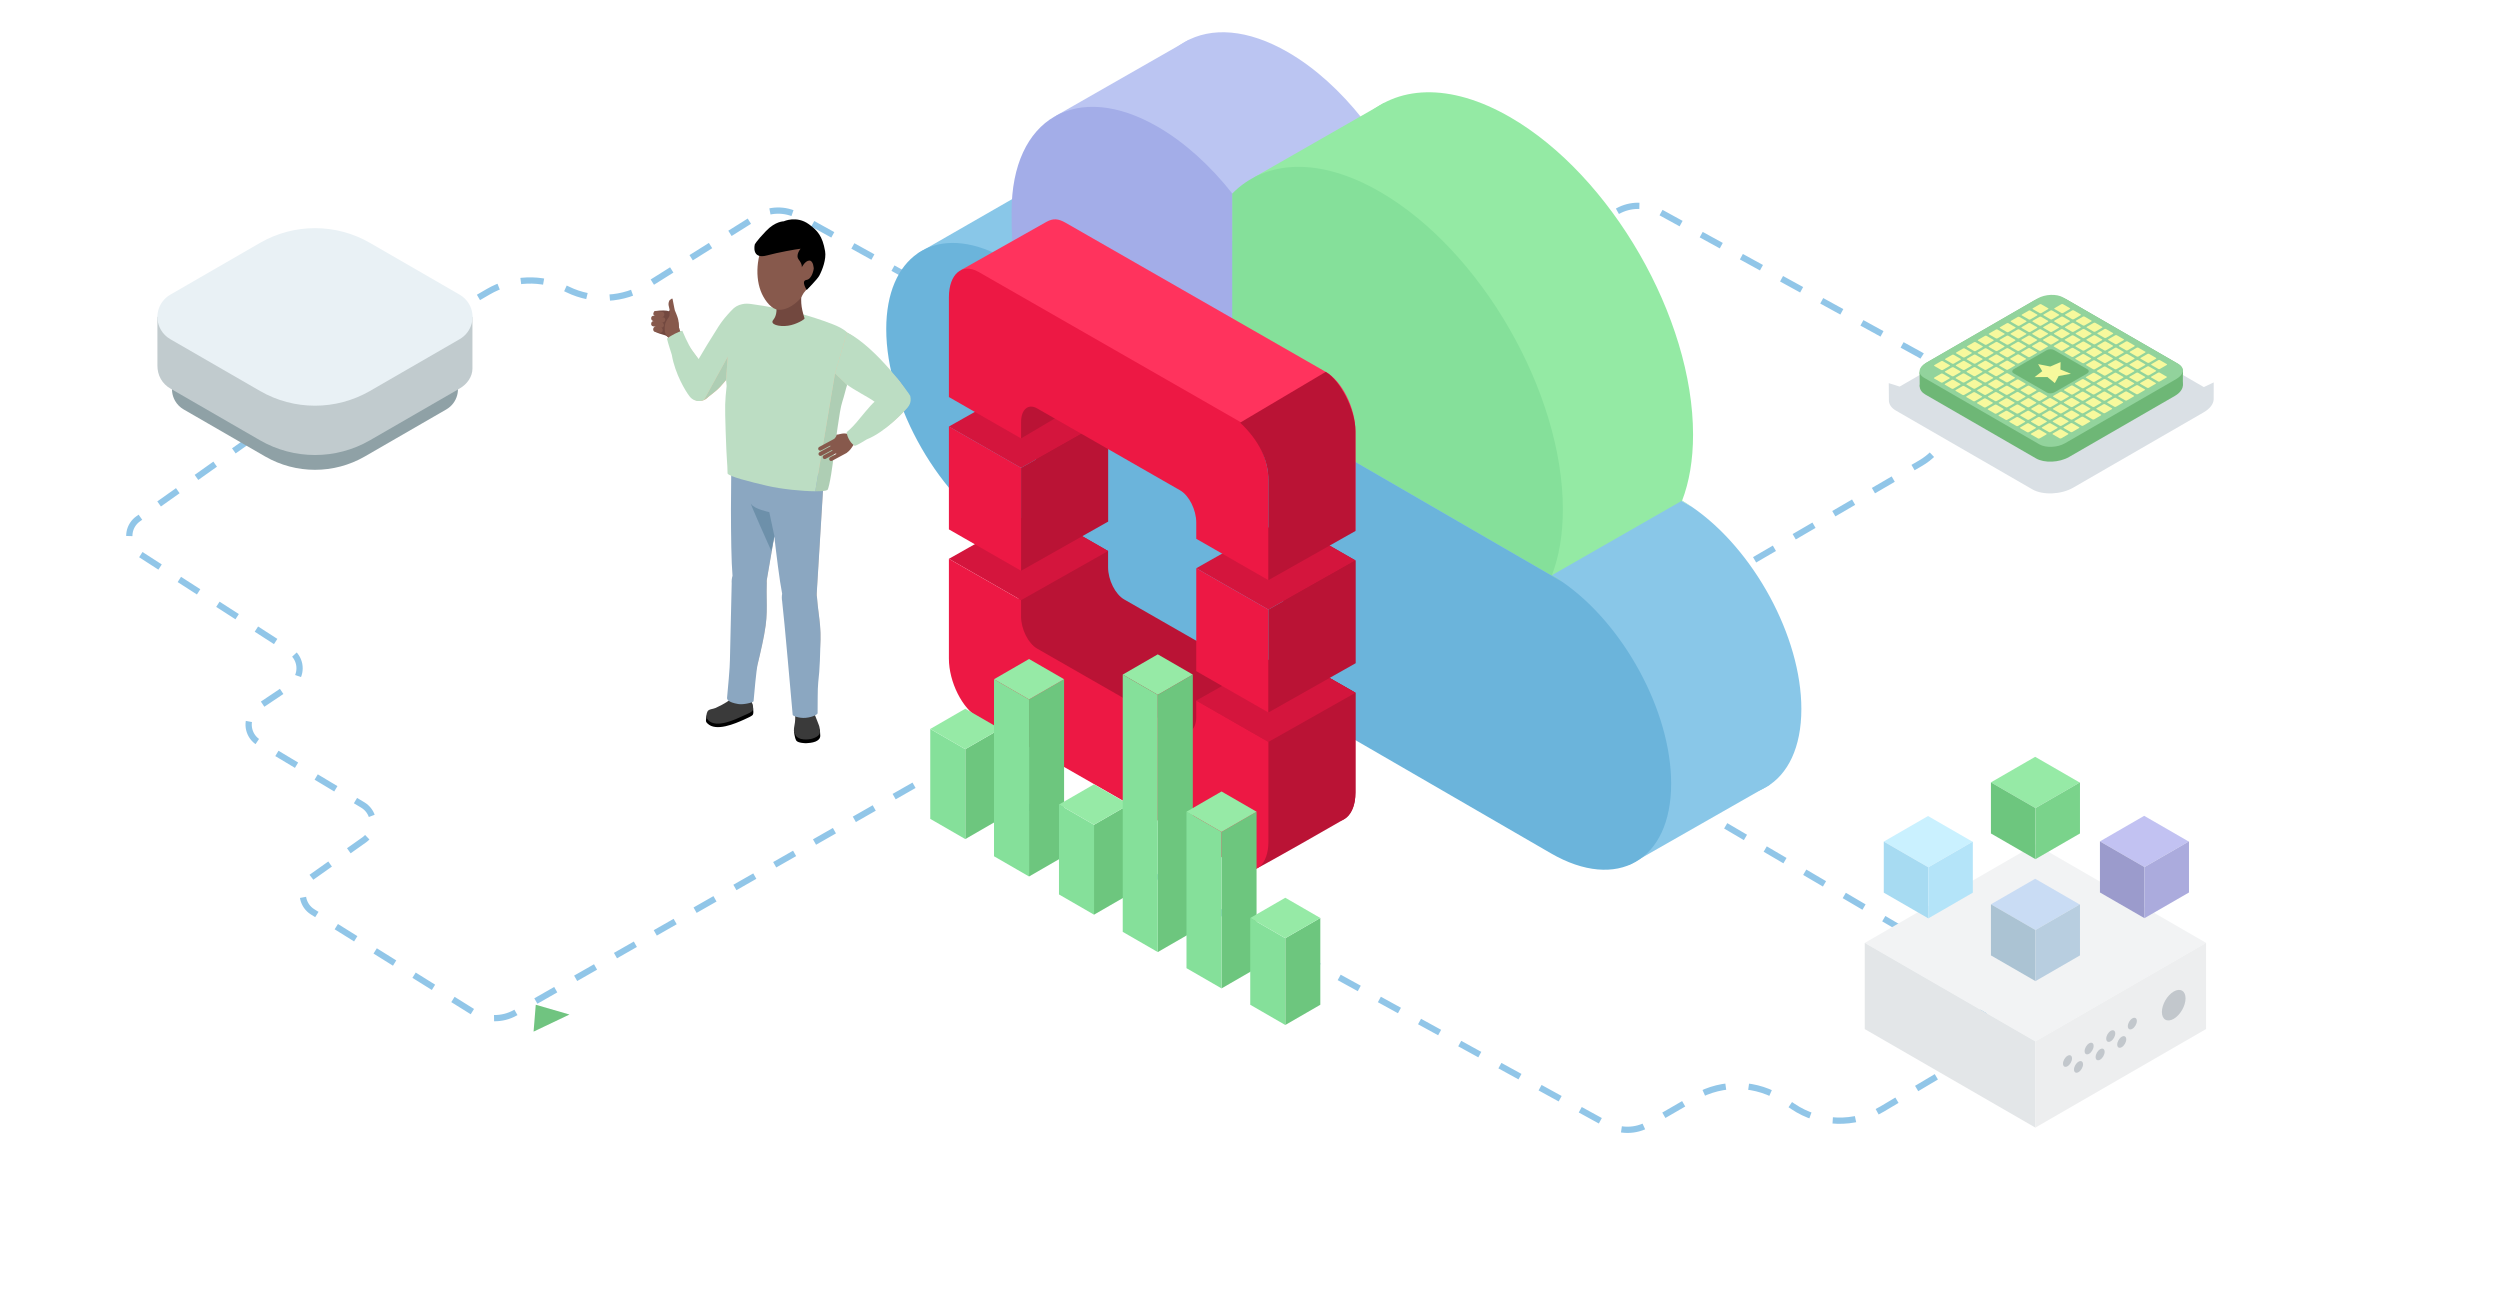 <svg viewBox="0 0 1200 630" height="630" width="1200" xmlns:xlink="http://www.w3.org/1999/xlink" xmlns="http://www.w3.org/2000/svg"><defs><filter filterUnits="objectBoundingBox" y="-56.2%" x="-32%" height="212.5%" width="164.1%" id="b"><feOffset result="shadowOffsetOuter1" in="SourceAlpha"></feOffset><feGaussianBlur stdDeviation="24" result="shadowBlurOuter1" in="shadowOffsetOuter1"></feGaussianBlur><feColorMatrix values="0 0 0 0 0.216 0 0 0 0 0.561 0 0 0 0 0.749 0 0 0 0.15 0" in="shadowBlurOuter1"></feColorMatrix></filter><filter filterUnits="objectBoundingBox" y="-47.4%" x="-27%" height="194.7%" width="154%" id="d"><feOffset result="shadowOffsetOuter1" in="SourceAlpha"></feOffset><feGaussianBlur stdDeviation="24" result="shadowBlurOuter1" in="shadowOffsetOuter1"></feGaussianBlur><feColorMatrix values="0 0 0 0 0.216 0 0 0 0 0.561 0 0 0 0 0.749 0 0 0 0.15 0" in="shadowBlurOuter1"></feColorMatrix></filter><filter filterUnits="objectBoundingBox" y="-109.1%" x="-62.1%" height="318.2%" width="224.3%" id="f"><feOffset result="shadowOffsetOuter1" in="SourceAlpha"></feOffset><feGaussianBlur stdDeviation="24" result="shadowBlurOuter1" in="shadowOffsetOuter1"></feGaussianBlur><feColorMatrix values="0 0 0 0 0.216 0 0 0 0 0.561 0 0 0 0 0.749 0 0 0 0.15 0" in="shadowBlurOuter1"></feColorMatrix></filter><filter filterUnits="objectBoundingBox" y="-109.1%" x="-62.1%" height="318.2%" width="224.3%" id="h"><feOffset result="shadowOffsetOuter1" in="SourceAlpha"></feOffset><feGaussianBlur stdDeviation="24" result="shadowBlurOuter1" in="shadowOffsetOuter1"></feGaussianBlur><feColorMatrix values="0 0 0 0 0.216 0 0 0 0 0.561 0 0 0 0 0.749 0 0 0 0.15 0" in="shadowBlurOuter1"></feColorMatrix></filter><filter filterUnits="objectBoundingBox" y="-57.8%" x="-32.9%" height="215.6%" width="165.8%" id="j"><feOffset result="shadowOffsetOuter1" in="SourceAlpha"></feOffset><feGaussianBlur stdDeviation="24" result="shadowBlurOuter1" in="shadowOffsetOuter1"></feGaussianBlur><feColorMatrix values="0 0 0 0 0.216 0 0 0 0 0.561 0 0 0 0 0.749 0 0 0 0.15 0" in="shadowBlurOuter1"></feColorMatrix></filter><filter filterUnits="objectBoundingBox" y="-57.8%" x="-32.9%" height="215.6%" width="165.8%" id="l"><feOffset result="shadowOffsetOuter1" in="SourceAlpha"></feOffset><feGaussianBlur stdDeviation="24" result="shadowBlurOuter1" in="shadowOffsetOuter1"></feGaussianBlur><feColorMatrix values="0 0 0 0 0.216 0 0 0 0 0.561 0 0 0 0 0.749 0 0 0 0.15 0" in="shadowBlurOuter1"></feColorMatrix></filter><filter filterUnits="objectBoundingBox" y="-18.8%" x="-10.7%" height="137.5%" width="121.4%" id="n"><feOffset result="shadowOffsetOuter1" in="SourceAlpha"></feOffset><feGaussianBlur stdDeviation="24" result="shadowBlurOuter1" in="shadowOffsetOuter1"></feGaussianBlur><feColorMatrix values="0 0 0 0 0.216 0 0 0 0 0.561 0 0 0 0 0.749 0 0 0 0.15 0" in="shadowBlurOuter1"></feColorMatrix></filter><filter filterUnits="objectBoundingBox" y="-138.5%" x="-78.9%" height="376.9%" width="257.7%" id="p"><feOffset result="shadowOffsetOuter1" in="SourceAlpha"></feOffset><feGaussianBlur stdDeviation="24" result="shadowBlurOuter1" in="shadowOffsetOuter1"></feGaussianBlur><feColorMatrix values="0 0 0 0 0.216 0 0 0 0 0.561 0 0 0 0 0.749 0 0 0 0.15 0" in="shadowBlurOuter1"></feColorMatrix></filter><filter filterUnits="objectBoundingBox" y="-171.4%" x="-97.6%" height="442.9%" width="295.3%" id="r"><feOffset result="shadowOffsetOuter1" in="SourceAlpha"></feOffset><feGaussianBlur stdDeviation="24" result="shadowBlurOuter1" in="shadowOffsetOuter1"></feGaussianBlur><feColorMatrix values="0 0 0 0 0.216 0 0 0 0 0.561 0 0 0 0 0.749 0 0 0 0.15 0" in="shadowBlurOuter1"></feColorMatrix></filter><filter filterUnits="objectBoundingBox" y="-171.4%" x="-97.6%" height="442.9%" width="295.3%" id="t"><feOffset result="shadowOffsetOuter1" in="SourceAlpha"></feOffset><feGaussianBlur stdDeviation="24" result="shadowBlurOuter1" in="shadowOffsetOuter1"></feGaussianBlur><feColorMatrix values="0 0 0 0 0.216 0 0 0 0 0.561 0 0 0 0 0.749 0 0 0 0.15 0" in="shadowBlurOuter1"></feColorMatrix></filter><path d="M873.334,501.122 L957.918,549.335 C968.279,555.306 984.34,555.954 993.458,550.768 L1083.257,499.587 C1092.341,494.4 1091.201,485.358 1080.701,479.353 L996.014,431.209 C985.479,425.237 969.592,424.589 960.474,429.776 L870.674,480.957 C861.729,486.075 862.834,495.117 873.334,501.122 Z" id="a"></path><path d="M863.824,198.396 L964.267,255.649 C976.572,262.739 995.643,263.509 1006.471,257.35 L1113.108,196.573 C1123.894,190.414 1122.541,179.677 1110.073,172.545 L1009.506,115.374 C996.997,108.283 978.13,107.513 967.302,113.672 L860.666,174.45 C850.043,180.528 851.355,191.265 863.824,198.396 Z" id="c"></path><path d="M321.376,101.164 L364.99,126.023 C370.332,129.102 378.614,129.436 383.315,126.762 L429.618,100.372 C434.302,97.698 433.714,93.035 428.3,89.939 L384.633,65.115 C379.201,62.036 371.009,61.701 366.308,64.376 L320.005,90.766 C315.392,93.405 315.962,98.067 321.376,101.164 Z" id="e"></path><path d="M732.71,101.164 L776.324,126.023 C781.666,129.102 789.948,129.436 794.649,126.762 L840.952,100.372 C845.636,97.698 845.048,93.035 839.634,89.939 L795.967,65.115 C790.535,62.036 782.343,61.701 777.642,64.376 L731.339,90.766 C726.726,93.405 727.296,98.067 732.71,101.164 Z" id="g"></path><path d="M52.655,201.401 L134.958,248.314 C145.04,254.124 160.668,254.755 169.54,249.708 L256.918,199.907 C265.757,194.861 264.648,186.062 254.431,180.219 L172.027,133.373 C161.777,127.563 146.317,126.932 137.445,131.978 L50.067,181.78 C41.363,186.76 42.438,195.558 52.655,201.401 Z" id="i"></path><path d="M137.153,502.555 L219.456,549.468 C229.538,555.278 245.165,555.909 254.038,550.862 L341.416,501.061 C350.254,496.015 349.145,487.216 338.929,481.373 L256.525,434.527 C246.274,428.717 230.815,428.086 221.943,433.132 L134.565,482.933 C125.861,487.914 126.936,496.712 137.153,502.555 Z" id="k"></path><path d="M288.953,368.119 L542.706,512.757 C573.79,530.671 621.971,532.616 649.325,517.057 L918.723,363.513 C945.974,347.954 942.554,320.828 911.056,302.812 L656.992,158.379 C625.39,140.466 577.727,138.521 550.373,154.08 L280.975,307.623 C254.139,322.978 257.454,350.104 288.953,368.119 Z" id="m"></path><path d="M739.346,545.68 L773.708,565.266 C777.917,567.692 784.442,567.955 788.146,565.848 L824.627,545.056 C828.317,542.949 827.854,539.276 823.589,536.836 L789.184,517.277 C784.905,514.852 778.45,514.588 774.746,516.695 L738.265,537.487 C734.631,539.567 735.08,543.24 739.346,545.68 Z" id="o"></path><path d="M1067.982,334.856 L1095.736,350.676 C1099.136,352.635 1104.405,352.848 1107.397,351.146 L1136.863,334.352 C1139.843,332.65 1139.469,329.683 1136.024,327.713 L1108.236,311.915 C1104.779,309.956 1099.566,309.743 1096.574,311.445 L1067.109,328.239 C1064.174,329.918 1064.536,332.885 1067.982,334.856 Z" id="q"></path><path d="M88.335,353.856 L116.09,369.676 C119.489,371.635 124.759,371.848 127.751,370.146 L157.216,353.352 C160.197,351.65 159.823,348.683 156.378,346.713 L128.59,330.915 C125.133,328.956 119.92,328.743 116.928,330.445 L87.463,347.239 C84.528,348.918 84.89,351.885 88.335,353.856 Z" id="s"></path><polygon points="0 0 155.904 0 155.904 90.011 0 90.011" id="u"></polygon><polygon points="0 0 112.044 0 112.044 158.163 0 158.163" id="w"></polygon><polygon points="0 0 18.433 0 18.433 14.79 0 14.79" id="y"></polygon><polygon points="0 0 112.045 0 112.045 158.166 0 158.166" id="A"></polygon></defs><g fill-rule="evenodd" fill="none"><rect fill="#FFF" height="630" width="1200"></rect><path d="M153.609,187.053 L234.298,140.066 C245.848,133.34 259.994,132.827 272.001,138.699 L272.483,138.935 C284.731,144.925 299.205,144.157 310.751,136.905 L362.904,104.147 C369.072,100.273 376.857,100.058 383.229,103.585 L568.999,206.422 C575.049,209.772 582.401,209.758 588.439,206.385 L776.503,101.336 C782.518,97.976 789.84,97.949 795.88,101.265 L921.252,170.083 C935.776,178.055 941.087,196.293 933.114,210.817 C930.492,215.594 926.619,219.567 921.909,222.308 L726.06,336.323 L726.06,336.323 L937.348,460.425 C951.635,468.816 956.414,487.2 948.022,501.487 C945.46,505.85 941.835,509.494 937.486,512.08 L903.438,532.322 C890.14,540.229 873.475,539.758 860.645,531.112 L856.107,528.055 C843.418,519.505 826.963,518.942 813.72,526.606 L791.225,539.625 C785.167,543.13 777.718,543.214 771.583,539.846 L466.232,372.227 C460.136,368.881 452.739,368.941 446.698,372.388 L247.404,486.08 C241.015,489.725 233.141,489.568 226.901,485.672 L150.038,437.679 C145.353,434.754 143.927,428.586 146.852,423.901 C147.553,422.777 148.472,421.804 149.553,421.038 L174.803,403.147 C179.31,399.954 180.375,393.712 177.182,389.206 C176.382,388.077 175.356,387.126 174.17,386.414 L124.198,356.409 C119.464,353.565 117.93,347.422 120.773,342.687 C121.53,341.427 122.555,340.349 123.776,339.53 L139.364,329.076 C143.951,326 145.176,319.788 142.1,315.201 C141.34,314.069 140.357,313.103 139.211,312.365 L66.656,265.617 C62.013,262.626 60.674,256.437 63.666,251.795 C64.356,250.724 65.244,249.795 66.283,249.057 L153.609,187.053 L153.609,187.053 Z" stroke-width="3" stroke-dasharray="11" stroke="#91C6E8"></path><g transform="translate(425.395 15.478)"><polygon points="79.647 69.057 15.074 106.151 87.955 141.529" fill="#89C7E8"></polygon><path d="M81.495,40.069 L145.264,3.612 C145.264,3.612 143.405,74.604 141.142,73.564 C138.879,72.524 81.495,40.069 81.495,40.069" fill="#BBC5F2"></path><path d="M120.27,73.238 C118.346,72.125 116.445,71.136 114.57,70.265 L125.969,76.866 C124.093,75.567 122.193,74.351 120.27,73.238" fill="#4A7799"></path><path d="M386.952,227.979 C385.326,226.862 383.687,225.794 382.024,224.814 C385.419,215.959 387.273,205.353 387.273,193.172 C387.273,137.08 348.005,68.87 299.565,40.821 C270.395,23.931 244.555,25.466 228.608,41.604 C228.581,41.568 228.551,41.534 228.523,41.499 L228.523,136.246 L386.952,227.979 Z" fill="#94EAA4"></path><path d="M228.524,41.499 C218.077,28.312 205.904,17.152 192.895,9.619 C154.111,-12.839 122.669,5.367 122.669,50.281 C122.669,58.885 123.832,67.843 125.969,76.864 L228.524,136.246 L228.524,41.499 Z" fill="#BBC5F2"></path><path d="M386.952,227.979 L228.523,136.246 L125.97,76.866 L114.569,70.265 C85.339,56.656 62.498,71.966 62.498,106.688 C62.498,143.636 88.363,188.563 120.271,207.038 L381.485,358.288 C413.393,376.763 439.258,361.787 439.258,324.84 C439.258,290.029 416.29,248.159 386.952,227.979" fill="#89C7E8"></path><polygon points="424.242 361.137 356.421 399.816 369.459 323.858" fill="#89C7E8"></polygon><polygon points="319.527 260.613 382.024 224.814 330.357 146.523 280.79 166.27" fill="#94EAA4"></polygon><polygon points="176.37 69.736 239.134 33.8 260.421 136.246" fill="#94EAA4"></polygon><path d="M324.454,263.777 C322.828,262.66 321.189,261.593 319.526,260.612 C322.923,251.757 324.776,241.153 324.776,228.973 C324.776,172.878 285.507,104.669 237.068,76.622 C207.897,59.731 182.058,61.264 166.112,77.402 C166.083,77.366 166.055,77.333 166.026,77.297 L166.026,172.044 L324.454,263.777 Z" fill="#85E09A"></path><path d="M166.026,77.297 C155.579,64.111 143.406,52.95 130.397,45.418 C91.613,22.96 60.171,41.166 60.171,86.079 C60.171,94.683 60.163,102.845 62.302,111.867 L166.026,172.045 L166.026,77.297 Z" fill="#A3ADE8"></path><path d="M324.454,263.777 L166.026,172.044 L63.472,112.664 C61.596,111.365 59.696,110.151 57.773,109.036 C55.849,107.923 53.948,106.937 52.073,106.063 C37.457,99.258 24.439,99.684 15.076,106.15 C5.711,112.617 0,125.126 0,142.486 C0,179.434 25.867,224.364 57.773,242.837 L318.987,394.086 C350.895,412.561 376.76,397.586 376.76,360.638 C376.76,325.827 353.794,283.958 324.454,263.777" fill="#6BB4DB"></path></g><g transform="translate(455.471 105.277)" fill-rule="nonzero"><path transform="matrix(-1 0 0 1 200.866 0)" d="M144.838,1.656 L19.973,73.215 C12.135,77.706 5.723,90.527 5.723,101.706 L5.723,149.6 L40.357,129.752 L40.357,121.925 C40.357,115.854 43.809,108.955 48.065,106.515 L116.747,67.155 C121.003,64.716 124.453,67.66 124.453,73.731 L124.453,81.557 L159.088,61.709 L195.143,24.396 C187.462,20.011 157.253,2.986 154.014,1.203 C150.776,-0.579 148.325,-0.342 144.838,1.656 Z" fill="#FF335D"></path><path transform="matrix(-1 0 0 1 228.356 0)" d="M151.944,167.033 C151.944,173.104 148.493,180.004 144.237,182.444 L75.556,221.804 C71.299,224.243 67.848,221.298 67.848,215.227 L67.848,207.402 L33.213,227.251 L33.213,275.143 C33.213,286.324 39.626,291.793 47.463,287.302 L172.328,215.743 C197.054,204.29 195.107,193.984 195.107,182.803 L186.578,139.36 L151.944,159.208 L151.944,167.033 Z" fill="#BA1335"></path><path transform="matrix(-1 0 0 1 342.25 0)" d="M189.45,221.804 C185.193,224.243 181.742,221.298 181.742,215.227 L181.742,207.402 L147.107,227.251 L147.107,275.143 C147.107,281.855 149.467,286.081 152.961,288.185 C155.185,289.524 189.355,309.055 195.143,311.936 L189.45,221.804 Z" fill="#BA1335"></path><polygon transform="matrix(-1 0 0 1 355.65 0)" points="160.508 213.125 195.142 193.276 195.142 143.876 160.508 163.725" fill="#BA1335"></polygon><polygon transform="matrix(-1 0 0 1 118.191 0)" points="41.779 145.083 76.413 125.234 76.413 75.834 41.779 95.683" fill="#BA1335"></polygon><polygon points="153.364 187.32 195.142 163.725 160.508 143.876 118.729 167.472" fill="#D4153D"></polygon><polygon points="34.634 119.312 76.412 95.717 41.778 75.868 0 99.464" fill="#D4153D"></polygon><polygon points="153.364 250.846 195.142 227.251 160.508 207.402 118.729 230.998" fill="#D4153D"></polygon><polygon points="34.634 182.803 76.412 159.208 41.778 139.36 0 162.955" fill="#D4153D"></polygon><polygon points="34.635 105.153 55.523 92.795 34.633 81.74" fill="#BA1335"></polygon><polygon points="34.633 168.695 34.634 119.295 76.412 95.7 76.412 145.099" fill="#BA1335"></polygon><path transform="matrix(-1 0 0 1 153.365 0)" d="M139.115,25.252 L14.25,96.81 C6.412,101.302 2.31798546e-12,114.123 2.31798546e-12,125.301 L2.31798546e-12,173.196 L34.634,153.347 L34.634,145.52 C34.634,139.449 38.086,132.55 42.342,130.111 L111.024,90.75 C115.28,88.311 118.73,91.255 118.73,97.326 L118.73,105.153 L153.365,85.304 L153.365,37.41 C153.365,26.231 146.952,20.76 139.115,25.252 Z M118.73,190.628 C118.73,196.699 115.28,203.6 111.024,206.039 L42.342,245.399 C38.086,247.839 34.634,244.894 34.634,238.823 L34.634,230.998 L0,250.846 L0,298.739 C0,309.919 6.412,315.388 14.25,310.897 L139.115,239.338 C146.952,234.847 153.365,222.028 153.365,210.848 L153.365,162.955 L118.73,182.803 L118.73,190.628 Z M0.001,236.72 L34.635,216.872 L34.635,167.472 L0.001,187.32 L0.001,236.72 Z M118.73,168.678 L153.364,148.83 L153.364,99.43 L118.73,119.278 L118.73,168.678 Z" fill="#ED1844"></path><polygon points="153.364 236.72 153.365 187.32 195.143 163.725 195.143 213.125" fill="#BA1335"></polygon><path transform="matrix(-1 0 0 1 334.938 0)" d="M139.796,149.6 C139.796,124.738 139.797,108.773 139.797,101.706 C139.797,91.104 147.226,77.224 154.045,73.215 L195.143,97.59 C186.097,106.169 181.574,115.406 181.574,125.301 C181.574,135.196 181.574,151.161 181.575,173.196 L139.796,149.6 Z" fill="#BA1335"></path></g><g transform="translate(312.547 105.277)"><path d="M58.629,124.633 C59.36,131.186 65.263,135.907 71.816,135.174 C78.37,134.444 83.089,128.54 82.36,121.987 C81.631,115.434 75.724,110.714 69.171,111.445 C62.619,112.174 57.898,118.079 58.629,124.633" fill="#EAC5A7"></path><path d="M41.025,117.348 C41.756,123.901 47.66,128.62 54.213,127.89 C60.766,127.161 65.487,121.256 64.756,114.702 C64.026,108.149 58.121,103.43 51.567,104.16 C45.016,104.89 40.295,110.795 41.025,117.348" fill="#E0BCA2"></path><path d="M50.181,117.185 C50.181,117.185 50.246,130.34 52.589,133.563 C54.933,136.784 57.925,137.356 57.925,137.356 L58.956,120.766 L50.181,117.185 Z" fill="#EAC5A7"></path><path d="M80.712,63.427 C81.685,68.038 86.211,70.986 90.822,70.012 C95.433,69.04 98.382,64.513 97.409,59.902 C96.435,55.291 91.908,52.343 87.297,53.317 C82.688,54.29 79.739,58.816 80.712,63.427" fill="#F7D297"></path><path d="M44.852 165.746C40.839 167.287 38.835 171.789 40.376 175.802 41.917 179.814 46.419 181.819 50.433 180.278 54.444 178.737 56.45 174.235 54.909 170.222 53.368 166.209 48.866 164.205 44.852 165.746M40.354 227.274C40.516 229.592 42.321 231.354 44.383 231.208 46.446 231.064 47.987 229.068 47.825 226.751 47.662 224.433 45.858 222.671 43.794 222.817 41.733 222.961 40.192 224.957 40.354 227.274" fill="#EAC5A7"></path><path d="M40.382,227.276 C40.544,229.594 42.349,231.355 44.411,231.21 C46.31,231.078 47.765,229.376 47.859,227.299 C47.859,227.299 48.888,223.001 48.896,223.001 C50.827,213.935 53.683,203.925 54.92,194.953 C55.912,187.758 55.181,181.724 55.452,174.758 L55.389,173.607 C55.045,168.686 51.213,164.945 46.832,165.251 C42.451,165.559 39.18,169.798 39.524,174.719 L39.51,175.049 C39.517,175.478 39.967,208.939 40.292,217.592 C40.292,217.592 40.292,217.593 40.292,217.593 C40.348,219.914 40.319,224.994 40.377,227.219 L40.382,227.276 Z" fill="#EAC5A7"></path><path d="M39.551 114.979C40.669 108.011 47.225 103.268 54.193 104.386 61.162 105.506 65.904 112.061 64.786 119.029 64.571 120.36 55.465 173.102 55.465 173.102 55.042 177.405 51.934 180.799 48.043 180.934 43.748 181.084 40.127 177.207 39.955 172.276L39.922 171.092C38.842 158.994 39.145 117.506 39.551 114.979M68.058 173.801C64.238 175.772 62.74 180.466 64.71 184.286 66.681 188.107 71.376 189.605 75.196 187.635 79.015 185.663 80.515 180.968 78.543 177.15 76.572 173.329 71.879 171.83 68.058 173.801M70.325 235.452C70.74 237.738 72.727 239.291 74.761 238.922 76.795 238.552 78.108 236.399 77.693 234.113 77.278 231.828 75.291 230.275 73.257 230.644 71.222 231.014 69.91 233.167 70.325 235.452" fill="#EAC5A7"></path><path d="M70.353,235.451 C70.768,237.736 72.754,239.289 74.789,238.92 C76.661,238.58 77.921,236.73 77.788,234.656 C77.788,234.656 78.339,230.27 78.347,230.268 C79.274,221.047 81.015,210.784 81.264,201.729 C81.461,194.47 80.073,188.553 79.58,181.598 L79.392,180.462 C78.511,175.607 74.292,172.308 69.973,173.093 C65.651,173.878 62.863,178.449 63.744,183.303 L63.767,183.632 C63.819,184.058 67.932,217.268 69.202,225.835 C69.202,225.835 69.202,225.835 69.202,225.835 C69.513,228.136 70.04,233.188 70.342,235.395 L70.353,235.451 Z" fill="#EAC5A7"></path><path d="M57.229 123.92C57.577 116.87 63.576 111.438 70.624 111.788 77.673 112.137 83.105 118.134 82.755 125.183 82.69 126.53 79.413 179.95 79.413 179.95 79.464 184.275 76.745 187.988 72.892 188.548 68.64 189.167 64.617 185.711 63.907 180.83L63.743 179.656C61.344 167.748 57.104 126.476 57.229 123.92M40.495 227.625C40.662 225.716 42.345 224.304 44.254 224.471 46.162 224.638 47.575 226.32 47.408 228.23L47.399 228.34C47.399 228.34 48.094 231.373 47.302 234.526L46.381 234.668C46.11 236.038 45.167 237.366 43.623 238.217 40.208 240.101 33.131 243.851 29.774 240.63 27.493 238.444 33.513 233.755 36.141 232.47 36.541 232.275 36.933 232.046 37.322 231.804L37.407 231.209C39.004 230.264 40.028 228.861 40.417 227.799L40.495 227.625Z" fill="#EAC5A7"></path><path d="M44.705,240.079 C40.269,242.081 31.081,246.05 27.04,241.99 C26.366,241.313 26.195,241.11 26.388,239.743 C26.444,239.34 26.438,238.691 26.604,238.27 C27.694,235.486 35.16,240.008 37.408,239.12 C40.814,237.775 42.535,236.442 46.03,235.082 C47.622,234.463 48.388,231.712 48.601,233.016 C48.639,233.259 48.984,234.819 48.982,235.065 C48.977,235.951 49.264,236.926 48.82,237.778 C48.503,238.385 46.111,239.443 44.705,240.079" fill="#000"></path><path d="M36.325,231.671 C36.762,231.38 38.911,229.725 39.15,229.794 C38.281,230.778 47.588,230.445 47.547,229.98 C48.439,231.455 49.065,234.007 48.982,235.065 C48.871,236.514 46.291,237.34 44.606,238.123 C40.386,240.083 31.356,244.446 27.402,240.422 C26.619,239.625 26.135,238.345 27.002,236.333 C27.572,235.01 29.522,235.166 30.939,234.54 C32.957,233.648 35.236,232.395 36.325,231.671" fill="#3A3A3A"></path><path d="M69.357,239.666 C69.575,237.997 69.615,237.044 69.615,237.044 C68.95,235.642 69.953,233.901 71.864,233.148 C73.778,232.396 76.038,232.203 76.712,233.606 C76.712,233.606 76.71,234.64 76.889,235.026 L76.888,235.026 C77.188,235.673 77.689,236.839 78.294,238.592 C78.93,240.438 80.318,242.704 80.606,244.631 C80.823,246.078 78.859,249.49 77.269,250.404 C76.146,251.049 74.846,251.176 74.371,251.138 C73.896,251.101 71.977,250.415 70.525,247.785 C69.074,245.153 69.14,241.336 69.357,239.666" fill="#EAC5A7"></path><path d="M68.535,245.141 C68.631,245.347 69.921,247.264 70.054,247.481 C71.457,249.773 73.26,249.062 73.76,249.073 C74.26,249.084 75.638,248.906 76.855,248.27 C78.579,247.371 81.01,245.441 80.852,244.151 C80.849,244.131 80.841,244.107 80.838,244.085 C81.068,244.672 81.066,246.475 81.129,246.991 C81.285,248.281 81.299,249.649 78.841,250.693 C77.494,251.265 75.071,251.467 74.398,251.467 C73.737,251.467 70.696,251.366 69.754,250.323 C69.556,250.104 68.77,248.742 68.535,245.141" fill="#000"></path><polygon points="69.117 244.001 69.907 247.751 71.321 248.027" fill="#000"></polygon><path d="M69.155,240.018 C69.194,238.488 69.125,234.889 69.169,235.032 C69.402,235.747 69.647,236.815 69.895,237.328 C70.998,239.616 76.576,238.909 76.779,235.372 C76.802,234.993 77.017,234.025 77.034,233.379 C77.038,233.187 77.504,235.003 78.051,236.551 C78.737,238.5 80.937,243.38 80.839,244.085 C80.835,244.108 80.992,245.658 80.995,245.679 C81.151,246.969 80.494,248.224 77.528,249.213 C75.307,249.953 70.82,250.057 69.417,247.766 C69.286,247.548 68.55,245.633 68.535,245.405 C68.432,243.955 69.105,242.031 69.155,240.018" fill="#3A3A3A"></path><path d="M58.081,124.865 C58.811,131.418 64.715,136.14 71.268,135.407 C77.821,134.677 82.541,128.773 81.812,122.22 C81.082,115.667 75.176,110.947 68.623,111.678 C62.071,112.407 57.35,118.312 58.081,124.865" fill="#EAC5A7"></path><path d="M40.477,117.581 C41.208,124.134 47.111,128.853 53.664,128.123 C60.218,127.393 64.939,121.488 64.208,114.935 C63.477,108.382 57.572,103.663 51.019,104.393 C44.467,105.122 39.746,111.028 40.477,117.581" fill="#E0BCA2"></path><path d="M49.633,117.418 C49.633,117.418 49.697,130.573 52.041,133.796 C54.385,137.017 57.376,137.588 57.376,137.588 L58.407,120.999 L49.633,117.418 Z" fill="#EAC5A7"></path><path d="M36.44,229.676 C36.781,226.056 37.86,214.543 37.818,211.522 L38.665,174.751 C38.578,173.504 38.711,172.274 39.061,171.096 C37.938,158.444 38.309,117.324 38.696,114.906 C39.257,111.415 41.141,108.353 44.007,106.279 C46.87,104.21 50.37,103.376 53.861,103.935 C58.628,104.701 62.542,107.952 64.189,112.472 C66.085,111.621 68.168,111.231 70.244,111.331 C77.532,111.694 83.169,117.916 82.808,125.205 C82.74,126.539 79.497,179.445 79.465,179.947 C79.467,180.082 79.461,180.215 79.456,180.35 L79.447,180.431 L79.632,181.566 C79.813,184.117 80.119,186.563 80.415,188.93 C80.921,192.958 81.441,197.123 81.316,201.742 C81.152,207.757 80.997,216 80.197,222.365 C79.847,225.162 79.965,234.117 79.9,237.058 C79.89,237.565 77.872,238.928 74.207,239.282 C71.072,239.584 67.984,238.34 67.941,237.873 C67.375,231.686 63.87,191.414 62.951,184.026 L62.893,183.385 C62.669,182.154 62.666,180.918 62.883,179.71 C61.643,173.529 60.028,160.15 59.123,152.247 L55.515,173.147 C55.5,173.291 55.479,173.435 55.443,173.627 L55.505,174.776 C55.404,177.332 55.44,179.797 55.477,182.181 C55.54,186.428 55.6,190.44 54.969,195.014 C54.146,200.977 52.603,207.429 51.113,213.667 C50.477,216.329 49.472,227.793 49.163,231.303 C49.109,231.899 44.307,233.092 41.833,232.669 C36.745,231.799 36.377,230.339 36.44,229.676" fill="#8BA7C1"></path><path d="M59.16,152.057 L56.71,140.536 C56.71,140.536 49.525,139.092 48.01,136.668 C46.495,134.245 57.671,159.171 57.671,159.171 L59.16,152.057 Z" fill="#6D90AA"></path><path d="M37.36,51.544 C38.332,56.155 42.859,59.103 47.47,58.129 C52.08,57.156 55.029,52.63 54.056,48.019 C53.082,43.408 48.556,40.46 43.945,41.434 C39.336,42.406 36.387,46.933 37.36,51.544" fill="#F7D297"></path><path d="M36.878 80.188C36.592 77.171 33.936 50.186 38.321 45.157 42.171 40.744 45.309 40.756 48.462 41.193 61.887 43.052 74.437 45.814 87.528 50.921 90.979 52.268 98.469 55.426 97.226 63.228 97.056 64.291 95.104 73.133 94.407 75.645 93.799 77.832 88.182 93.86 87.684 95.73 86.014 102.009 84.607 106.782 83.205 115.164 83.205 115.164 83.617 120.385 82.753 121.003 78.407 124.11 65.303 123.558 54.295 118.556 46.271 114.91 43.854 112.744 43.058 111.109 43.058 111.109 41.356 105.993 40.587 102.9 38.886 96.047 37.826 90.168 36.878 80.188M98.255 107.95 98.266 107.946C100.682 106.693 106.158 103.661 106.412 103.54 115.219 99.314 121.824 91.712 123.056 89.998L115.882 82.291C115.882 82.291 112.826 84.308 111.189 85.315 105.046 89.088 100.489 99.017 95.343 102.624L98.255 107.95Z" fill="#EAC5A7"></path><path d="M98.882 107.538C100.157 106.448 100.304 104.531 99.213 103.257 98.122 101.984 96.206 101.835 94.933 102.926 93.659 104.017 93.51 105.933 94.601 107.208 95.691 108.481 97.608 108.629 98.882 107.538M113.601 87.589C114.095 90.498 116.854 92.455 119.763 91.961 122.672 91.467 124.63 88.709 124.135 85.8 123.642 82.891 120.881 80.933 117.972 81.426 115.063 81.921 113.106 84.68 113.601 87.589" fill="#EAC5A7"></path><path d="M120.483,91.657 C123.277,90.708 124.774,87.674 123.824,84.88 C122.876,82.086 119.843,80.589 117.049,81.539 C114.253,82.487 112.758,85.52 113.706,88.316 C114.654,91.11 117.689,92.605 120.483,91.657" fill="#EAC5A7"></path><path d="M83.05,67.7 C83.038,67.686 83.027,67.671 83.015,67.657 C80.317,64.863 79.793,60.488 81.999,57.092 C84.291,53.565 88.748,52.301 92.489,53.896 C92.561,53.92 92.636,53.932 92.706,53.96 L92.996,54.076 C98.713,55.718 114.209,72.352 118.335,76.664 C119.657,78.02 122.191,82.159 122.943,83.297 L117.17,91.711 C113.285,91.149 110.244,89.945 89.842,74.243 C86.524,71.689 84.173,68.926 83.05,67.7" fill="#EAC5A7"></path><path d="M1.443,53.128 C1.438,53.705 1.96,54.371 6.502,55.615 C7.908,56.001 9.161,57.605 9.95,57.653 C10.608,57.692 13.948,55.637 13.959,54.241 C13.965,53.396 13.303,52.76 13.239,50.853 C13.173,48.912 12.139,46.745 10.496,44.946 C10.012,44.416 8.961,42.912 8.904,43.589 C8.877,43.923 8.46,44.312 8.02,43.984 C7.764,43.794 4.61,43.496 1.795,44.13 C0.773,44.36 2.311,45.669 2.21,46.742 C2.114,47.754 2.212,49.421 2.458,50.452 C2.786,51.819 1.45,52.236 1.443,53.128" fill="#72483F"></path><path d="M8.861,56.399 C9.452,57.838 11.096,58.524 12.534,57.934 C13.972,57.343 14.659,55.698 14.069,54.259 C13.478,52.822 11.832,52.135 10.395,52.726 C8.957,53.317 8.269,54.961 8.861,56.399" fill="#87594C"></path><path d="M13.26 51.215C13.217 50.503 13.197 48.533 12.869 47.632 12.869 47.632 12.615 46.542 11.379 43.706L11.097 42.432 10.296 38.27C10.155 37.625 9.292 38.538 9.038 38.693 8.476 39.036 8.228 40.557 8.369 41.2L8.908 43.647C8.928 43.939 9.061 46.142 8.594 46.796 8.094 47.496 6.84 49.172 6.625 50.805 6.44 52.216 6.408 53.905 6.936 55.034 7.276 55.76 9.259 58.145 9.259 58.145L13.503 52.955 13.6 52.87C13.6 52.87 13.303 51.929 13.26 51.215M5.886 47.068 5.033 46.927C5.613 47.023 6.169 46.625 6.264 46.043L6.326 45.674C6.422 45.093 6.025 44.537 5.443 44.441L2.596 43.97C1.877 43.851 1.194 44.341 1.075 45.058L1.055 45.181C.958 45.763 1.355 46.317 1.937 46.414L1.28 46.305C.693 46.208.134 46.608.038 47.193L.018 47.316C-.1 48.03.387 48.71 1.099 48.828L5.227 49.511C5.946 49.631 6.63 49.14 6.748 48.423L6.768 48.301C6.865 47.719 6.468 47.164 5.886 47.068M5.006 49.475 1.314 48.864C.732 48.767.178 49.164.081 49.746L.02 50.115C-.077 50.697.32 51.252.902 51.348L2.252 51.572C1.671 51.475 1.115 51.872 1.019 52.454L.986 52.649C.875 53.327 1.337 53.974 2.016 54.086L4.255 54.456C4.836 54.553 5.392 54.155 5.487 53.574L5.548 53.205C5.645 52.623 5.248 52.068 4.666 51.972L2.314 51.583 4.762 51.987C5.399 52.093 6.008 51.658 6.113 51.02 6.234 50.291 5.735 49.596 5.006 49.475" fill="#87594C"></path><path d="M8.571,56.119 L8.573,56.129 C9.108,58.798 10.505,64.899 10.552,65.178 C12.176,74.81 17.652,83.261 18.959,84.918 L28.35,80.157 C28.35,80.157 27.256,76.663 26.743,74.811 C24.818,67.864 16.538,60.737 14.496,54.795 L8.571,56.119 Z" fill="#EAC5A7"></path><path d="M8.794,56.835 C9.489,58.361 11.291,59.035 12.816,58.339 C14.342,57.644 15.015,55.842 14.319,54.317 C13.624,52.791 11.824,52.117 10.298,52.812 C8.771,53.508 8.098,55.309 8.794,56.835" fill="#87594C"></path><path d="M23.89,76.5 C20.958,76.169 18.313,78.278 17.984,81.211 C17.653,84.143 19.762,86.787 22.694,87.118 C25.626,87.447 28.271,85.34 28.602,82.406 C28.932,79.474 26.822,76.83 23.89,76.5" fill="#EAC5A7"></path><path d="M18.413,83.987 C19.617,86.681 22.776,87.89 25.47,86.686 C28.165,85.483 29.373,82.323 28.169,79.629 C26.967,76.934 23.807,75.726 21.112,76.93 C18.418,78.134 17.209,81.292 18.413,83.987" fill="#EAC5A7"></path><path d="M32.914,51.865 C35.15,48.324 37.684,45.727 38.799,44.496 C38.923,44.359 39.056,44.232 39.189,44.106 C41.15,41.787 44.29,40.593 47.47,41.263 C52.08,42.236 55.028,46.763 54.056,51.373 C53.863,52.289 53.524,53.137 53.077,53.904 C50.971,60.336 36.895,76.132 33.142,80.459 C31.915,81.901 28.029,84.807 26.964,85.662 L18.05,80.692 C18.251,76.772 19.169,73.634 32.914,51.865" fill="#EAC5A7"></path><path d="M80.323,63.208 C81.295,67.819 85.822,70.768 90.433,69.793 C95.043,68.821 97.992,64.294 97.019,59.683 C96.045,55.073 91.519,52.124 86.908,53.098 C82.299,54.071 79.35,58.597 80.323,63.208" fill="#F7D297"></path><path d="M120.094,91.438 C122.888,90.49 124.384,87.455 123.434,84.661 C122.486,81.867 119.453,80.37 116.659,81.32 C113.864,82.268 112.369,85.301 113.317,88.097 C114.265,90.891 117.3,92.386 120.094,91.438" fill="#EAC5A7"></path><path d="M82.66,67.482 C82.648,67.468 82.638,67.452 82.625,67.439 C79.928,64.645 79.404,60.27 81.61,56.874 C83.901,53.346 88.359,52.082 92.1,53.677 C92.172,53.701 92.247,53.714 92.317,53.741 L92.607,53.858 C98.323,55.5 113.819,72.134 117.946,76.446 C119.268,77.801 121.801,81.94 122.554,83.078 L116.78,91.493 C112.895,90.931 109.855,89.727 89.453,74.024 C86.135,71.47 83.783,68.707 82.66,67.482" fill="#EAC5A7"></path><path d="M94.095 79.39C93.448 81.316 92.618 85.044 91.773 87.517 90.27 91.921 88.648 107.2 87.431 114.421 87.531 115.687 85.546 129.24 84.613 129.906 83.986 130.354 81.788 130.551 78.758 130.533L88.263 73.971 94.095 79.39ZM35.971 77.066C35.211 77.943 34.531 78.723 33.958 79.377L33.034 80.437C32.022 81.629 29.308 83.737 27.688 84.997 27.321 85.282 27.018 85.518 26.8 85.693L26.605 85.46C26.605 85.46 26.605 85.46 26.605 85.46L26.737 85.751C26.612 85.868 26.489 85.982 26.353 86.085 26.255 86.16 26.149 86.226 26.042 86.292L25.948 86.35C25.766 86.465 25.584 86.577 25.363 86.686L36.784 65.9 35.971 77.066Z" fill="#AECEB4"></path><path d="M14.971,53.445 C15.014,53.521 17.616,60.136 19.989,63.265 C20.928,64.506 21.899,65.783 22.798,67.067 C24.989,63.254 28.025,58.284 32.319,51.484 C34.299,48.35 36.473,45.989 37.772,44.578 L38.234,44.073 C38.365,43.93 38.502,43.799 38.619,43.692 C39.922,42.149 41.741,41.094 43.724,40.718 C45.295,40.355 46.788,40.481 48.164,40.672 C63.344,42.775 75.413,45.782 87.3,50.418 C89.51,51.282 92.047,52.418 94.041,54.263 L88.263,73.971 L78.759,130.533 C72.451,130.495 62.526,129.518 55.594,127.888 C47.37,125.953 37.409,123.481 36.689,121.998 C36.598,116.227 36.24,116.961 35.757,101.461 C35.353,88.526 35.431,87.909 36.237,79.999 L36.222,79.829 C36.171,79.308 36.079,78.344 35.97,77.065 L36.784,65.9 L25.363,86.686 C25.329,86.708 25.294,86.728 25.255,86.746 C25.193,86.774 25.125,86.794 25.059,86.814 C25.027,86.823 24.992,86.832 24.954,86.847 C24.753,86.922 24.554,86.994 24.344,87.048 C24.174,87.091 24.004,87.12 23.829,87.148 C23.644,87.175 23.459,87.203 23.267,87.213 C23.069,87.223 22.869,87.216 22.668,87.207 C22.63,87.203 22.591,87.206 22.553,87.207 C22.472,87.207 22.397,87.21 22.323,87.201 C22.279,87.197 22.238,87.186 22.156,87.166 C21.959,87.138 21.766,87.091 21.574,87.042 L21.478,87.016 C21.338,86.982 21.199,86.947 21.066,86.899 C20.926,86.85 20.795,86.789 20.663,86.726 L20.499,86.65 C20.355,86.584 20.211,86.518 20.073,86.437 C19.957,86.366 19.845,86.285 19.735,86.204 L19.549,86.069 C19.431,85.983 19.313,85.898 19.205,85.8 C19.093,85.7 18.992,85.591 18.891,85.481 L18.767,85.346 C18.662,85.234 18.557,85.119 18.422,84.942 L18.332,84.821 C16.648,82.646 11.486,74.335 9.914,65.01 C9.899,64.918 7.995,59.144 7.601,57.28 C9.717,55.522 13.198,53.979 14.971,53.445" fill="#BCDDC3"></path><path d="M72.435,33.188 C71.744,38.838 71.77,41.794 73.643,47.543 C73.789,47.992 69.742,50.458 65.851,51.043 C61.295,51.731 56.879,50.38 58.573,48.336 C61.677,44.591 59.443,38.442 58.811,37.27 C56.456,32.911 58.849,31.883 63.288,30.933 C67.727,29.984 68.781,33.493 72.435,33.188" fill="#72483F"></path><path d="M73.701,11.082 C75.355,15.48 80.044,20.993 79.217,25.982 C78.696,29.137 76.41,31.899 74.064,34.315 C72.699,35.72 72.532,37.008 71.46,38.19 C68.18,41.807 63.29,44.385 59.717,43.108 C56.936,42.115 54.037,38.215 52.589,34.367 C51.062,30.305 50.674,25.487 51.275,20.844 C51.975,15.432 54.015,10.258 57.154,6.796 C62.983,0.367 70.392,2.285 73.701,11.082" fill="#87594C"></path><path transform="translate(49.557)" d="M22.184,14.106 C22.184,14.106 19.557,17.149 21.301,19.351 C23.151,21.69 22.741,23.042 22.741,23.042 C22.741,23.042 24.357,19.81 26.371,19.799 C28.387,19.79 28.496,23.71 28.496,23.71 C28.496,23.71 27.779,28.701 24.998,29.093 C22.217,29.487 25.119,33.91 25.119,33.91 C25.119,33.91 30.223,28.773 31.149,27.051 C32.612,24.329 34.601,19.142 33.938,15.273 C32.674,7.908 30.187,5.31 26.172,2.369 C20.274,-1.951 14.078,0.958 14.078,0.958 C14.078,0.958 10.097,0.886 5.603,5.592 C0.649,10.777 0.175,12.111 0.175,12.111 C0.175,12.111 -1.585,19.404 6.047,17.325 C11.315,15.89 20.029,14.332 22.184,14.106" fill="#000"></path><path d="M98.728,104.476 C98.664,104.317 98.584,104.167 98.492,104.029 C97.928,103.173 96.887,102.751 95.879,102.973 C95.39,103.015 94.793,103.111 93.796,102.897 C92.898,102.704 91.872,102.767 90.828,103.033 L90.838,103.021 C90.838,103.021 89.873,103.277 89.655,103.304 C89.442,103.332 89.025,103.326 89.025,103.326 C89.025,103.326 88.837,104.109 88.707,104.355 C88.566,104.626 87.947,105.322 87.946,105.323 C87.759,105.412 87.584,105.492 87.437,105.611 C87.437,105.611 87.435,105.611 87.435,105.611 L80.682,109.249 C80.216,109.501 80.04,110.087 80.29,110.553 C80.541,111.017 81.127,111.193 81.593,110.942 L85.971,108.585 C85.999,108.706 86.034,108.825 86.069,108.944 L80.832,111.766 C80.366,112.017 80.19,112.604 80.441,113.07 C80.692,113.534 81.278,113.71 81.743,113.459 L86.856,110.706 C86.921,110.81 86.99,110.911 87.062,111.009 L82.849,113.278 C82.385,113.528 82.209,114.114 82.46,114.58 C82.71,115.046 83.297,115.22 83.762,114.971 L88.578,112.376 C88.708,112.451 88.843,112.512 88.981,112.573 L85.948,114.206 C85.482,114.457 85.308,115.043 85.559,115.508 C85.809,115.974 86.395,116.15 86.86,115.899 L93.281,112.44 C93.281,112.44 93.282,112.44 93.282,112.44 L93.282,112.44 L93.835,112.141 C93.958,112.076 94.058,111.984 94.139,111.879 C95.266,111.058 96.006,110.04 96.865,108.69 C97.389,107.866 97.984,107.502 98.282,107.054 C98.884,106.368 99.094,105.38 98.728,104.476" fill="#87594C"></path><path d="M124.37,84.76 C124.465,85.132 124.522,85.515 124.537,85.873 L124.552,85.954 C124.703,87.451 124.257,88.905 123.293,90.077 L123.296,90.081 L123.12,90.294 C121.702,92.005 112.569,102.022 103.484,105.638 C103.404,105.67 98.133,109.02 97.609,108.702 C95.129,106.897 93.931,103.765 93.873,102.14 C93.959,102.061 95.909,100.568 98.467,97.596 C100.497,95.237 105.023,89.441 107.251,87.551 C104.397,85.352 98.063,82.453 93.287,78.825 L88.264,73.971 L94.042,54.263 C108.513,61.756 124.218,84.164 124.37,84.76" fill="#BCDDC3"></path></g><g transform="translate(906.607 138.843)"><path d="M155.961,52.42 L155.975,44.709 L151.241,46.961 L87.114,9.938 C82.111,7.049 73.291,7.414 67.514,10.75 L5.223,46.713 L0,45.068 L0.072,53.553 C0.157,55.316 1.267,56.989 3.442,58.245 L68.924,96.052 C73.927,98.94 82.746,98.575 88.524,95.239 L151.189,59.06 C154.199,57.322 155.798,55.108 155.946,52.976 L155.96,52.978 L155.961,52.619 C155.96,52.552 155.965,52.486 155.961,52.42" fill="#DAE0E5"></path><g transform="translate(.067)"><mask fill="#fff" id="v"></mask><path mask="url(#v)" d="M68.857,88.062 L3.375,50.257 C-1.628,47.368 -0.995,42.275 4.782,38.94 L67.448,2.76 C73.224,-0.575 82.044,-0.941 87.047,1.948 L152.529,39.754 C157.532,42.643 156.898,47.735 151.122,51.07 L88.457,87.25 C82.679,90.585 73.86,90.951 68.857,88.062" fill="#E9EDF2"></path></g><polygon points="141.178 39.58 141.165 46.281 130.494 44.663" fill="#6EB776"></polygon><polygon points="14.798 39.871 14.856 46.746 22.181 42.197" fill="#6EB776"></polygon><path d="M70.644,81.181 L17.587,50.549 C15.823,49.53 14.925,48.176 14.856,46.746 C14.767,44.889 16.081,42.907 18.726,41.38 L69.502,12.065 C74.182,9.362 81.329,9.065 85.382,11.407 L138.439,42.039 C142.493,44.379 141.98,48.505 137.299,51.208 L86.525,80.523 C81.843,83.224 74.698,83.521 70.644,81.181" fill="#6EB776"></path><path d="M70.644,74.708 L17.587,44.075 C13.532,41.734 14.046,37.609 18.726,34.907 L69.502,5.592 C74.182,2.889 81.329,2.592 85.382,4.934 L138.439,35.566 C142.493,37.906 141.98,42.032 137.299,44.735 L86.525,74.05 C81.843,76.751 74.698,77.048 70.644,74.708" fill="#6EB776"></path><path d="M72.278,74.431 L16.916,42.468 C13.776,40.655 14.173,37.458 17.8,35.364 L71.393,4.422 C75.02,2.329 80.556,2.099 83.698,3.912 L139.059,35.876 C142.201,37.688 141.803,40.886 138.176,42.98 L84.583,73.922 C80.956,76.015 75.419,76.244 72.278,74.431" fill="#92D39C"></path><path d="M82.904 11.414 79.551 9.479C79.362 9.37 79.385 9.175 79.605 9.048L82.85 7.175C83.07 7.048 83.405 7.034 83.595 7.145L86.947 9.08C87.138 9.19 87.113 9.383 86.894 9.51L83.649 11.384C83.429 11.51 83.094 11.524 82.904 11.414M88.072 14.398 84.719 12.463C84.53 12.354 84.553 12.159 84.773 12.032L88.018 10.159C88.238 10.032 88.573 10.018 88.763 10.129L92.115 12.064C92.306 12.173 92.281 12.366 92.062 12.494L88.817 14.368C88.597 14.494 88.263 14.508 88.072 14.398M93.24 17.382 89.887 15.447C89.698 15.337 89.721 15.143 89.942 15.016L93.186 13.143C93.406 13.016 93.741 13.002 93.931 13.112L97.283 15.048C97.474 15.157 97.449 15.35 97.231 15.477L93.985 17.351C93.765 17.477 93.431 17.491 93.24 17.382M98.408 20.366 95.055 18.431C94.866 18.321 94.89 18.127 95.11 18L98.354 16.127C98.574 16 98.91 15.986 99.099 16.096L102.452 18.032C102.642 18.141 102.618 18.334 102.399 18.461L99.153 20.335C98.933 20.461 98.599 20.475 98.408 20.366M103.576 23.35 100.224 21.414C100.034 21.305 100.058 21.111 100.278 20.984L103.522 19.111C103.742 18.984 104.078 18.969 104.267 19.08L107.62 21.015C107.811 21.125 107.786 21.318 107.567 21.445L104.321 23.319C104.101 23.445 103.767 23.459 103.576 23.35M108.744 26.334 105.392 24.398C105.202 24.289 105.226 24.095 105.446 23.967L108.69 22.095C108.91 21.967 109.246 21.953 109.435 22.064L112.788 23.999C112.979 24.109 112.954 24.302 112.735 24.429L109.49 26.303C109.269 26.429 108.935 26.443 108.744 26.334M113.912 29.317 110.56 27.382C110.37 27.273 110.394 27.078 110.614 26.951L113.858 25.078C114.078 24.951 114.414 24.937 114.603 25.048L117.956 26.983C118.147 27.092 118.122 27.285 117.903 27.413L114.658 29.287C114.437 29.413 114.103 29.427 113.912 29.317M119.081 32.301 115.728 30.366C115.538 30.256 115.562 30.062 115.782 29.935L119.026 28.062C119.247 27.935 119.582 27.921 119.772 28.032L123.124 29.967C123.315 30.076 123.29 30.269 123.071 30.396L119.826 32.271C119.606 32.396 119.271 32.411 119.081 32.301M124.249 35.285 120.896 33.35C120.707 33.24 120.73 33.046 120.95 32.919L124.195 31.046C124.415 30.919 124.75 30.905 124.94 31.015L128.292 32.951C128.483 33.06 128.458 33.253 128.239 33.38L124.994 35.254C124.774 35.38 124.439 35.394 124.249 35.285M129.417 38.269 126.064 36.334C125.875 36.224 125.898 36.03 126.118 35.903L129.363 34.03C129.583 33.903 129.918 33.889 130.108 33.999L133.46 35.934C133.651 36.044 133.626 36.237 133.407 36.364L130.162 38.238C129.942 38.364 129.607 38.378 129.417 38.269M72.484 11.463 69.132 9.527C68.942 9.418 68.966 9.224 69.186 9.096L72.43 7.224C72.65 7.096 72.986 7.082 73.175 7.193L76.528 9.128C76.718 9.238 76.694 9.431 76.475 9.558L73.229 11.432C73.009 11.558 72.675 11.572 72.484 11.463M77.652 14.446 74.3 12.511C74.11 12.402 74.134 12.207 74.354 12.08L77.598 10.207C77.818 10.08 78.154 10.066 78.343 10.177L81.696 12.112C81.887 12.221 81.862 12.414 81.643 12.542L78.397 14.416C78.177 14.542 77.843 14.556 77.652 14.446M82.82 17.43 79.468 15.495C79.278 15.385 79.302 15.191 79.522 15.064L82.766 13.191C82.986 13.064 83.322 13.05 83.511 13.161L86.864 15.096C87.055 15.205 87.03 15.398 86.811 15.525L83.566 17.4C83.345 17.525 83.011 17.54 82.82 17.43M87.988 20.414 84.636 18.479C84.446 18.369 84.47 18.175 84.69 18.048L87.934 16.175C88.154 16.048 88.49 16.034 88.679 16.144L92.032 18.08C92.223 18.189 92.198 18.382 91.979 18.509L88.734 20.383C88.514 20.509 88.179 20.523 87.988 20.414M93.157 23.398 89.804 21.463C89.615 21.353 89.638 21.159 89.858 21.032L93.102 19.159C93.323 19.032 93.658 19.018 93.848 19.128L97.2 21.063C97.391 21.173 97.366 21.366 97.147 21.493L93.902 23.367C93.682 23.493 93.347 23.507 93.157 23.398M98.325 26.382 94.972 24.446C94.783 24.337 94.806 24.143 95.026 24.015L98.271 22.143C98.491 22.015 98.826 22.001 99.016 22.112L102.368 24.047C102.559 24.157 102.534 24.35 102.315 24.477L99.07 26.351C98.85 26.477 98.515 26.491 98.325 26.382M103.493 29.365 100.14 27.43C99.951 27.321 99.974 27.126 100.195 26.999L103.439 25.126C103.659 24.999 103.994 24.985 104.184 25.096L107.536 27.031C107.727 27.141 107.702 27.334 107.484 27.461L104.238 29.335C104.018 29.461 103.684 29.475 103.493 29.365M108.661 32.349 105.308 30.414C105.119 30.304 105.142 30.11 105.363 29.983L108.607 28.11C108.827 27.983 109.162 27.969 109.352 28.08L112.705 30.015C112.895 30.124 112.871 30.317 112.652 30.445L109.406 32.319C109.186 32.445 108.852 32.459 108.661 32.349M113.829 35.333 110.477 33.398C110.287 33.288 110.311 33.094 110.531 32.967L113.775 31.094C113.995 30.967 114.331 30.953 114.52 31.063L117.873 32.999C118.063 33.108 118.039 33.301 117.82 33.428L114.574 35.302C114.354 35.428 114.02 35.443 113.829 35.333M118.997 38.317 115.645 36.382C115.455 36.272 115.479 36.078 115.699 35.951L118.943 34.078C119.163 33.951 119.499 33.937 119.688 34.047L123.041 35.982C123.231 36.092 123.207 36.285 122.988 36.412L119.742 38.286C119.522 38.412 119.188 38.426 118.997 38.317M124.165 41.301 120.813 39.365C120.623 39.256 120.647 39.062 120.867 38.935L124.111 37.062C124.331 36.935 124.667 36.92 124.856 37.031L128.209 38.966C128.4 39.076 128.375 39.269 128.156 39.396L124.91 41.27C124.69 41.396 124.356 41.41 124.165 41.301M129.333 44.284 125.981 42.349C125.791 42.24 125.815 42.045 126.035 41.918L129.279 40.045C129.499 39.918 129.835 39.904 130.024 40.015L133.377 41.95C133.568 42.06 133.543 42.253 133.324 42.38L130.079 44.254C129.858 44.38 129.524 44.394 129.333 44.284M67.233 14.494 63.88 12.559C63.691 12.45 63.714 12.255 63.934 12.128L67.179 10.255C67.399 10.128 67.734 10.114 67.924 10.225L71.276 12.16C71.467 12.27 71.442 12.463 71.223 12.59L67.978 14.464C67.758 14.59 67.423 14.604 67.233 14.494M72.401 17.478 69.048 15.543C68.859 15.434 68.882 15.239 69.102 15.112L72.347 13.239C72.567 13.112 72.902 13.098 73.092 13.209L76.444 15.144C76.635 15.253 76.61 15.447 76.391 15.574L73.146 17.448C72.926 17.574 72.592 17.588 72.401 17.478M77.569 20.462 74.216 18.527C74.027 18.417 74.05 18.223 74.271 18.096L77.515 16.223C77.735 16.096 78.07 16.082 78.26 16.192L81.613 18.128C81.803 18.237 81.778 18.43 81.56 18.557L78.314 20.431C78.094 20.557 77.76 20.572 77.569 20.462M82.737 23.446 79.384 21.511C79.195 21.401 79.219 21.207 79.439 21.08L82.683 19.207C82.903 19.08 83.239 19.066 83.428 19.176L86.781 21.112C86.971 21.221 86.947 21.414 86.728 21.541L83.482 23.415C83.262 23.541 82.928 23.555 82.737 23.446M87.905 26.43 84.553 24.494C84.363 24.385 84.387 24.191 84.607 24.064L87.851 22.191C88.071 22.064 88.407 22.049 88.596 22.16L91.949 24.095C92.139 24.205 92.115 24.398 91.896 24.525L88.65 26.399C88.43 26.525 88.096 26.539 87.905 26.43M93.073 29.414 89.721 27.478C89.531 27.369 89.555 27.175 89.775 27.047L93.019 25.175C93.239 25.047 93.575 25.033 93.764 25.144L97.117 27.079C97.308 27.189 97.283 27.382 97.064 27.509L93.818 29.383C93.598 29.509 93.264 29.523 93.073 29.414M98.241 32.397 94.889 30.462C94.699 30.353 94.723 30.158 94.943 30.031L98.187 28.158C98.407 28.031 98.743 28.017 98.932 28.128L102.285 30.063C102.476 30.172 102.451 30.366 102.232 30.493L98.987 32.367C98.766 32.493 98.432 32.507 98.241 32.397M103.409 35.381 100.057 33.446C99.867 33.336 99.891 33.142 100.111 33.015L103.355 31.142C103.575 31.015 103.911 31.001 104.1 31.112L107.453 33.047C107.644 33.156 107.619 33.349 107.4 33.477L104.155 35.351C103.934 35.477 103.6 35.491 103.409 35.381M108.578 38.365 105.225 36.43C105.036 36.32 105.059 36.126 105.279 35.999L108.524 34.126C108.744 33.999 109.079 33.985 109.269 34.095L112.621 36.031C112.812 36.14 112.787 36.333 112.568 36.46L109.323 38.334C109.103 38.46 108.768 38.474 108.578 38.365M113.746 41.349 110.393 39.414C110.204 39.304 110.227 39.11 110.447 38.983L113.692 37.11C113.912 36.983 114.247 36.969 114.437 37.079L117.789 39.014C117.98 39.124 117.955 39.317 117.736 39.444L114.491 41.318C114.271 41.444 113.936 41.458 113.746 41.349M118.914 44.333 115.561 42.397C115.372 42.288 115.395 42.094 115.615 41.966L118.86 40.094C119.08 39.966 119.415 39.952 119.605 40.063L122.957 41.998C123.148 42.108 123.123 42.301 122.904 42.428L119.659 44.302C119.439 44.428 119.105 44.442 118.914 44.333M124.082 47.316 120.729 45.381C120.54 45.272 120.563 45.077 120.784 44.95L124.028 43.077C124.248 42.95 124.583 42.936 124.773 43.047L128.126 44.982C128.316 45.092 128.292 45.285 128.073 45.412L124.827 47.286C124.607 47.412 124.273 47.426 124.082 47.316M61.981 17.526 58.629 15.591C58.439 15.482 58.463 15.287 58.683 15.16L61.927 13.287C62.147 13.16 62.483 13.146 62.672 13.257L66.025 15.192C66.215 15.301 66.191 15.495 65.972 15.622L62.726 17.496C62.506 17.622 62.172 17.636 61.981 17.526M67.149 20.51 63.797 18.575C63.607 18.465 63.631 18.271 63.851 18.144L67.095 16.271C67.315 16.144 67.651 16.13 67.84 16.241L71.193 18.176C71.384 18.285 71.359 18.478 71.14 18.606L67.895 20.48C67.674 20.606 67.34 20.62 67.149 20.51M72.318 23.494 68.965 21.559C68.775 21.449 68.799 21.255 69.019 21.128L72.263 19.255C72.483 19.128 72.819 19.114 73.009 19.224L76.361 21.16C76.552 21.269 76.527 21.462 76.308 21.589L73.063 23.463C72.843 23.589 72.508 23.604 72.318 23.494M77.486 26.478 74.133 24.543C73.944 24.433 73.967 24.239 74.187 24.112L77.431 22.239C77.652 22.112 77.987 22.098 78.177 22.208L81.529 24.144C81.72 24.253 81.695 24.446 81.476 24.573L78.231 26.447C78.011 26.573 77.676 26.587 77.486 26.478M82.654 29.462 79.301 27.526C79.112 27.417 79.135 27.223 79.355 27.095L82.6 25.223C82.82 25.095 83.155 25.081 83.345 25.192L86.697 27.127C86.888 27.237 86.863 27.43 86.644 27.557L83.399 29.431C83.179 29.557 82.844 29.571 82.654 29.462M87.822 32.445 84.469 30.51C84.28 30.401 84.303 30.206 84.523 30.079L87.768 28.206C87.988 28.079 88.323 28.065 88.513 28.176L91.865 30.111C92.056 30.221 92.031 30.414 91.812 30.541L88.567 32.415C88.347 32.541 88.013 32.555 87.822 32.445M92.99 35.429 89.637 33.494C89.448 33.384 89.471 33.19 89.692 33.063L92.936 31.19C93.156 31.063 93.491 31.049 93.681 31.16L97.033 33.095C97.224 33.204 97.199 33.397 96.98 33.525L93.735 35.399C93.515 35.525 93.181 35.539 92.99 35.429M98.158 38.413 94.805 36.478C94.616 36.368 94.639 36.174 94.86 36.047L98.104 34.174C98.324 34.047 98.659 34.033 98.849 34.144L102.202 36.079C102.392 36.188 102.368 36.381 102.149 36.508L98.903 38.382C98.683 38.508 98.349 38.523 98.158 38.413M103.326 41.397 99.974 39.462C99.784 39.352 99.808 39.158 100.028 39.031L103.272 37.158C103.492 37.031 103.828 37.017 104.017 37.127L107.37 39.063C107.56 39.172 107.536 39.365 107.317 39.492L104.071 41.366C103.851 41.492 103.517 41.506 103.326 41.397M108.494 44.381 105.142 42.445C104.952 42.336 104.976 42.142 105.196 42.015L108.44 40.142C108.66 40.015 108.996 40 109.185 40.111L112.538 42.046C112.729 42.156 112.704 42.349 112.485 42.476L109.239 44.35C109.019 44.476 108.685 44.49 108.494 44.381M113.662 47.364 110.31 45.429C110.12 45.32 110.144 45.126 110.364 44.998L113.608 43.126C113.828 42.998 114.164 42.984 114.353 43.095L117.706 45.03C117.897 45.14 117.872 45.333 117.653 45.46L114.408 47.334C114.187 47.46 113.853 47.474 113.662 47.364M118.831 50.348 115.478 48.413C115.288 48.304 115.312 48.109 115.532 47.982L118.776 46.109C118.997 45.982 119.332 45.968 119.522 46.079L122.874 48.014C123.065 48.124 123.04 48.317 122.821 48.444L119.576 50.318C119.356 50.444 119.021 50.458 118.831 50.348M56.73 20.558 53.377 18.623C53.188 18.514 53.211 18.319 53.431 18.192L56.676 16.319C56.896 16.192 57.231 16.178 57.421 16.289L60.773 18.224C60.964 18.333 60.939 18.527 60.72 18.654L57.475 20.528C57.255 20.654 56.92 20.668 56.73 20.558M61.898 23.542 58.545 21.607C58.356 21.497 58.379 21.303 58.599 21.176L61.844 19.303C62.064 19.176 62.399 19.162 62.589 19.273L65.941 21.208C66.132 21.317 66.107 21.51 65.888 21.637L62.643 23.511C62.423 23.637 62.089 23.652 61.898 23.542M67.066 26.526 63.713 24.591C63.524 24.481 63.547 24.287 63.768 24.16L67.012 22.287C67.232 22.16 67.567 22.146 67.757 22.256L71.11 24.192C71.3 24.301 71.275 24.494 71.057 24.621L67.811 26.495C67.591 26.621 67.257 26.635 67.066 26.526M72.234 29.51 68.882 27.574C68.692 27.465 68.716 27.271 68.936 27.144L72.18 25.271C72.4 25.144 72.736 25.129 72.925 25.24L76.278 27.175C76.468 27.285 76.444 27.478 76.225 27.605L72.979 29.479C72.759 29.605 72.425 29.619 72.234 29.51M98.075 44.429 94.722 42.494C94.533 42.384 94.556 42.19 94.776 42.063L98.021 40.19C98.241 40.063 98.576 40.049 98.766 40.159L102.118 42.095C102.309 42.204 102.284 42.397 102.065 42.524L98.82 44.398C98.6 44.524 98.265 44.538 98.075 44.429M103.243 47.413 99.89 45.477C99.701 45.368 99.724 45.174 99.944 45.047L103.189 43.174C103.409 43.047 103.744 43.032 103.934 43.143L107.286 45.078C107.477 45.188 107.452 45.381 107.233 45.508L103.988 47.382C103.768 47.508 103.433 47.522 103.243 47.413M108.411 50.396 105.058 48.461C104.869 48.352 104.892 48.158 105.113 48.03L108.357 46.158C108.577 46.03 108.912 46.016 109.102 46.127L112.455 48.062C112.645 48.172 112.621 48.365 112.402 48.492L109.156 50.366C108.936 50.492 108.602 50.506 108.411 50.396M113.579 53.38 110.227 51.445C110.037 51.336 110.061 51.141 110.281 51.014L113.525 49.141C113.745 49.014 114.081 49 114.27 49.111L117.623 51.046C117.813 51.155 117.789 51.348 117.57 51.476L114.324 53.35C114.104 53.476 113.77 53.49 113.579 53.38M51.478 23.59 48.126 21.655C47.936 21.546 47.96 21.351 48.18 21.224L51.424 19.351C51.644 19.224 51.98 19.21 52.169 19.321L55.522 21.256C55.713 21.365 55.688 21.558 55.469 21.686L52.223 23.56C52.003 23.686 51.669 23.7 51.478 23.59M56.646 26.574 53.294 24.639C53.104 24.529 53.128 24.335 53.348 24.208L56.592 22.335C56.812 22.208 57.148 22.194 57.337 22.305L60.69 24.24C60.881 24.349 60.856 24.542 60.637 24.669L57.392 26.544C57.171 26.669 56.837 26.684 56.646 26.574M61.815 29.558 58.462 27.623C58.272 27.513 58.296 27.319 58.516 27.192L61.76 25.319C61.98 25.192 62.316 25.178 62.505 25.288L65.858 27.224C66.049 27.333 66.024 27.526 65.805 27.653L62.56 29.527C62.34 29.653 62.005 29.667 61.815 29.558M66.983 32.542 63.63 30.606C63.441 30.497 63.464 30.303 63.684 30.176L66.928 28.303C67.149 28.176 67.484 28.161 67.674 28.272L71.026 30.207C71.217 30.317 71.192 30.51 70.973 30.637L67.728 32.511C67.508 32.637 67.173 32.651 66.983 32.542M77.319 38.509 73.966 36.574C73.777 36.465 73.8 36.27 74.021 36.143L77.265 34.27C77.485 34.143 77.82 34.129 78.01 34.24L81.362 36.175C81.553 36.284 81.528 36.477 81.31 36.605L78.064 38.479C77.844 38.605 77.51 38.619 77.319 38.509M82.487 41.493 79.134 39.558C78.945 39.448 78.968 39.254 79.189 39.127L82.433 37.254C82.653 37.127 82.988 37.113 83.178 37.224L86.531 39.159C86.721 39.268 86.697 39.461 86.478 39.588L83.232 41.463C83.012 41.588 82.678 41.603 82.487 41.493M92.823 47.461 89.471 45.526C89.281 45.416 89.305 45.222 89.525 45.095L92.769 43.222C92.989 43.095 93.325 43.081 93.514 43.191L96.867 45.126C97.057 45.236 97.033 45.429 96.814 45.556L93.568 47.43C93.348 47.556 93.014 47.57 92.823 47.461M97.991 50.445 94.639 48.509C94.449 48.4 94.473 48.206 94.693 48.078L97.937 46.206C98.157 46.078 98.493 46.064 98.682 46.175L102.035 48.11C102.226 48.22 102.201 48.413 101.982 48.54L98.736 50.414C98.516 50.54 98.182 50.554 97.991 50.445M103.159 53.428 99.807 51.493C99.617 51.384 99.641 51.189 99.861 51.062L103.105 49.189C103.325 49.062 103.661 49.048 103.85 49.159L107.203 51.094C107.394 51.204 107.369 51.397 107.15 51.524L103.905 53.398C103.684 53.524 103.35 53.538 103.159 53.428M108.328 56.412 104.975 54.477C104.786 54.367 104.809 54.173 105.029 54.046L108.273 52.173C108.494 52.046 108.829 52.032 109.019 52.143L112.371 54.078C112.562 54.187 112.537 54.38 112.318 54.507L109.073 56.382C108.853 56.507 108.518 56.522 108.328 56.412M46.227 26.622 42.874 24.687C42.685 24.577 42.708 24.383 42.928 24.256L46.173 22.383C46.393 22.256 46.728 22.242 46.918 22.353L50.27 24.288C50.461 24.397 50.436 24.59 50.217 24.717L46.972 26.592C46.752 26.717 46.418 26.732 46.227 26.622M51.395 29.606 48.042 27.671C47.853 27.561 47.876 27.367 48.097 27.24L51.341 25.367C51.561 25.24 51.896 25.226 52.086 25.336L55.439 27.272C55.629 27.381 55.604 27.574 55.386 27.701L52.14 29.575C51.92 29.701 51.586 29.715 51.395 29.606M56.563 32.59 53.21 30.655C53.021 30.545 53.045 30.351 53.265 30.224L56.509 28.351C56.729 28.224 57.065 28.21 57.254 28.32L60.607 30.255C60.797 30.365 60.773 30.558 60.554 30.685L57.308 32.559C57.088 32.685 56.754 32.699 56.563 32.59M61.731 35.574 58.379 33.638C58.189 33.529 58.213 33.335 58.433 33.208L61.677 31.335C61.897 31.208 62.233 31.193 62.422 31.304L65.775 33.239C65.965 33.349 65.941 33.542 65.722 33.669L62.476 35.543C62.256 35.669 61.922 35.683 61.731 35.574M72.067 41.541 68.715 39.606C68.525 39.497 68.549 39.302 68.769 39.175L72.013 37.302C72.233 37.175 72.569 37.161 72.758 37.272L76.111 39.207C76.302 39.316 76.277 39.509 76.058 39.637L72.813 41.511C72.592 41.637 72.258 41.651 72.067 41.541M77.236 44.525 73.883 42.59C73.693 42.48 73.717 42.286 73.937 42.159L77.181 40.286C77.402 40.159 77.737 40.145 77.927 40.255L81.279 42.191C81.47 42.3 81.445 42.493 81.226 42.62L77.981 44.494C77.761 44.62 77.426 44.635 77.236 44.525M87.572 50.493 84.219 48.557C84.03 48.448 84.053 48.254 84.273 48.127L87.518 46.254C87.738 46.127 88.073 46.112 88.263 46.223L91.615 48.158C91.806 48.268 91.781 48.461 91.562 48.588L88.317 50.462C88.097 50.588 87.762 50.602 87.572 50.493M92.74 53.477 89.387 51.541C89.198 51.432 89.221 51.238 89.441 51.11L92.686 49.238C92.906 49.11 93.241 49.096 93.431 49.207L96.783 51.142C96.974 51.252 96.949 51.445 96.73 51.572L93.485 53.446C93.265 53.572 92.931 53.586 92.74 53.477M97.908 56.46 94.555 54.525C94.366 54.416 94.389 54.221 94.61 54.094L97.854 52.221C98.074 52.094 98.409 52.08 98.599 52.191L101.952 54.126C102.142 54.235 102.118 54.429 101.899 54.556L98.653 56.43C98.433 56.556 98.099 56.57 97.908 56.46M103.076 59.444 99.724 57.509C99.534 57.399 99.558 57.205 99.778 57.078L103.022 55.205C103.242 55.078 103.578 55.064 103.767 55.175L107.12 57.11C107.31 57.219 107.286 57.412 107.067 57.54L103.821 59.414C103.601 59.54 103.267 59.554 103.076 59.444M40.975 29.654 37.623 27.719C37.433 27.609 37.457 27.415 37.677 27.288L40.921 25.415C41.141 25.288 41.477 25.274 41.666 25.385L45.019 27.32C45.21 27.429 45.185 27.622 44.966 27.75L41.721 29.624C41.5 29.75 41.166 29.764 40.975 29.654M46.144 32.638 42.791 30.703C42.601 30.593 42.625 30.399 42.845 30.272L46.089 28.399C46.309 28.272 46.645 28.258 46.835 28.368L50.187 30.304C50.378 30.413 50.353 30.606 50.134 30.733L46.889 32.607C46.669 32.733 46.334 32.747 46.144 32.638M51.312 35.622 47.959 33.687C47.77 33.577 47.793 33.383 48.013 33.256L51.257 31.383C51.478 31.256 51.813 31.242 52.003 31.352L55.355 33.287C55.546 33.397 55.521 33.59 55.302 33.717L52.057 35.591C51.837 35.717 51.502 35.731 51.312 35.622M56.48 38.606 53.127 36.67C52.938 36.561 52.961 36.367 53.181 36.239L56.426 34.367C56.646 34.239 56.981 34.225 57.171 34.336L60.523 36.271C60.714 36.381 60.689 36.574 60.47 36.701L57.225 38.575C57.005 38.701 56.67 38.715 56.48 38.606M82.32 53.525 78.968 51.589C78.778 51.48 78.802 51.286 79.022 51.159L82.266 49.286C82.486 49.159 82.822 49.144 83.011 49.255L86.364 51.19C86.555 51.3 86.53 51.493 86.311 51.62L83.065 53.494C82.845 53.62 82.511 53.634 82.32 53.525M87.488 56.508 84.136 54.573C83.946 54.464 83.97 54.269 84.19 54.142L87.434 52.269C87.654 52.142 87.99 52.128 88.179 52.239L91.532 54.174C91.723 54.284 91.698 54.477 91.479 54.604L88.234 56.478C88.013 56.604 87.679 56.618 87.488 56.508M92.657 59.492 89.304 57.557C89.114 57.447 89.138 57.253 89.358 57.126L92.602 55.253C92.823 55.126 93.158 55.112 93.348 55.223L96.7 57.158C96.891 57.267 96.866 57.46 96.647 57.588L93.402 59.462C93.182 59.588 92.847 59.602 92.657 59.492M97.825 62.476 94.472 60.541C94.283 60.431 94.306 60.237 94.526 60.11L97.77 58.237C97.991 58.11 98.326 58.096 98.516 58.206L101.868 60.142C102.059 60.251 102.034 60.444 101.815 60.571L98.57 62.445C98.35 62.571 98.015 62.586 97.825 62.476M35.724 32.686 32.371 30.751C32.182 30.641 32.205 30.447 32.425 30.32L35.67 28.447C35.89 28.32 36.225 28.306 36.415 28.416L39.767 30.352C39.958 30.461 39.933 30.654 39.714 30.781L36.469 32.655C36.249 32.781 35.915 32.796 35.724 32.686M40.892 35.67 37.54 33.735C37.35 33.625 37.374 33.431 37.594 33.304L40.838 31.431C41.058 31.304 41.394 31.29 41.583 31.4L44.936 33.336C45.126 33.445 45.102 33.638 44.883 33.765L41.637 35.639C41.417 35.765 41.083 35.779 40.892 35.67M46.06 38.654 42.708 36.718C42.518 36.609 42.542 36.415 42.762 36.288L46.006 34.415C46.226 34.288 46.562 34.273 46.751 34.384L50.104 36.319C50.294 36.429 50.27 36.622 50.051 36.749L46.805 38.623C46.585 38.749 46.251 38.763 46.06 38.654M51.228 41.637 47.876 39.702C47.686 39.593 47.71 39.398 47.93 39.271L51.174 37.398C51.394 37.271 51.73 37.257 51.919 37.368L55.272 39.303C55.463 39.413 55.438 39.606 55.219 39.733L51.973 41.607C51.753 41.733 51.419 41.747 51.228 41.637M56.396 44.621 53.044 42.686C52.854 42.577 52.878 42.382 53.098 42.255L56.342 40.382C56.562 40.255 56.898 40.241 57.087 40.352L60.44 42.287C60.631 42.396 60.606 42.59 60.387 42.717L57.142 44.591C56.921 44.717 56.587 44.731 56.396 44.621M61.564 47.605 58.212 45.67C58.022 45.56 58.046 45.366 58.266 45.239L61.51 43.366C61.73 43.239 62.066 43.225 62.255 43.336L65.608 45.271C65.799 45.38 65.774 45.573 65.555 45.7L62.31 47.574C62.089 47.7 61.755 47.715 61.564 47.605M66.733 50.589 63.38 48.654C63.19 48.544 63.214 48.35 63.434 48.223L66.678 46.35C66.899 46.223 67.234 46.209 67.424 46.319L70.776 48.255C70.967 48.364 70.942 48.557 70.723 48.684L67.478 50.558C67.258 50.684 66.923 50.698 66.733 50.589M71.901 53.573 68.548 51.637C68.359 51.528 68.382 51.334 68.602 51.207L71.847 49.334C72.067 49.207 72.402 49.192 72.592 49.303L75.944 51.238C76.135 51.348 76.11 51.541 75.891 51.668L72.646 53.542C72.426 53.668 72.091 53.682 71.901 53.573M77.069 56.557 73.716 54.621C73.527 54.512 73.55 54.318 73.77 54.19L77.015 52.318C77.235 52.19 77.57 52.176 77.76 52.287L81.112 54.222C81.303 54.332 81.278 54.525 81.059 54.652L77.814 56.526C77.594 56.652 77.26 56.666 77.069 56.557M82.237 59.54 78.884 57.605C78.695 57.496 78.718 57.301 78.939 57.174L82.183 55.301C82.403 55.174 82.738 55.16 82.928 55.271L86.281 57.206C86.471 57.316 86.447 57.509 86.228 57.636L82.982 59.51C82.762 59.636 82.428 59.65 82.237 59.54M87.405 62.524 84.053 60.589C83.863 60.479 83.887 60.285 84.107 60.158L87.351 58.285C87.571 58.158 87.907 58.144 88.096 58.255L91.449 60.19C91.639 60.299 91.615 60.492 91.396 60.62L88.15 62.494C87.93 62.62 87.596 62.634 87.405 62.524M92.573 65.508 89.221 63.573C89.031 63.463 89.055 63.269 89.275 63.142L92.519 61.269C92.739 61.142 93.075 61.128 93.264 61.238L96.617 63.174C96.807 63.283 96.783 63.476 96.564 63.603L93.318 65.477C93.098 65.603 92.764 65.617 92.573 65.508M30.472 35.718 27.12 33.783C26.93 33.673 26.954 33.479 27.174 33.352L30.418 31.479C30.638 31.352 30.974 31.338 31.163 31.448L34.516 33.384C34.707 33.493 34.682 33.686 34.463 33.813L31.218 35.687C30.997 35.813 30.663 35.827 30.472 35.718M35.641 38.702 32.288 36.767C32.098 36.657 32.122 36.463 32.342 36.336L35.586 34.463C35.806 34.336 36.142 34.322 36.332 34.432L39.684 36.368C39.875 36.477 39.85 36.67 39.631 36.797L36.386 38.671C36.166 38.797 35.831 38.811 35.641 38.702M40.809 41.686 37.456 39.75C37.267 39.641 37.29 39.447 37.51 39.319L40.755 37.447C40.975 37.319 41.31 37.305 41.5 37.416L44.852 39.351C45.043 39.461 45.018 39.654 44.799 39.781L41.554 41.655C41.334 41.781 40.999 41.795 40.809 41.686M45.977 44.669 42.624 42.734C42.435 42.625 42.458 42.431 42.678 42.303L45.923 40.431C46.143 40.303 46.478 40.289 46.668 40.4L50.02 42.335C50.211 42.445 50.186 42.638 49.967 42.765L46.722 44.639C46.502 44.765 46.168 44.779 45.977 44.669M51.145 47.653 47.792 45.718C47.603 45.608 47.626 45.414 47.847 45.287L51.091 43.414C51.311 43.287 51.646 43.273 51.836 43.384L55.188 45.319C55.379 45.428 55.354 45.621 55.136 45.749L51.89 47.623C51.67 47.749 51.336 47.763 51.145 47.653M56.313 50.637 52.96 48.702C52.771 48.592 52.794 48.398 53.015 48.271L56.259 46.398C56.479 46.271 56.815 46.257 57.004 46.368L60.357 48.303C60.547 48.412 60.523 48.605 60.304 48.732L57.058 50.606C56.838 50.732 56.504 50.747 56.313 50.637M61.481 53.621 58.129 51.686C57.939 51.576 57.963 51.382 58.183 51.255L61.427 49.382C61.647 49.255 61.983 49.241 62.172 49.351L65.525 51.287C65.715 51.396 65.691 51.589 65.472 51.716L62.226 53.59C62.006 53.716 61.672 53.73 61.481 53.621M66.649 56.605 63.297 54.669C63.107 54.56 63.131 54.366 63.351 54.239L66.595 52.366C66.815 52.239 67.151 52.225 67.34 52.335L70.693 54.27C70.883 54.38 70.859 54.573 70.64 54.7L67.394 56.574C67.174 56.7 66.84 56.714 66.649 56.605M71.817 59.588 68.465 57.653C68.275 57.544 68.299 57.35 68.519 57.222L71.763 55.35C71.983 55.222 72.319 55.208 72.508 55.319L75.861 57.254C76.052 57.364 76.027 57.557 75.808 57.684L72.563 59.558C72.342 59.684 72.008 59.698 71.817 59.588M76.986 62.572 73.633 60.637C73.443 60.528 73.467 60.333 73.687 60.206L76.931 58.333C77.152 58.206 77.487 58.192 77.677 58.303L81.029 60.238C81.22 60.348 81.195 60.541 80.976 60.668L77.731 62.542C77.511 62.668 77.176 62.682 76.986 62.572M82.154 65.556 78.801 63.621C78.612 63.511 78.635 63.317 78.855 63.19L82.1 61.317C82.32 61.19 82.655 61.176 82.845 61.287L86.197 63.222C86.388 63.331 86.363 63.524 86.144 63.651L82.899 65.526C82.679 65.651 82.344 65.666 82.154 65.556M87.322 68.54 83.969 66.605C83.78 66.495 83.803 66.301 84.023 66.174L87.268 64.301C87.488 64.174 87.823 64.16 88.013 64.27L91.365 66.206C91.556 66.315 91.531 66.508 91.312 66.635L88.067 68.509C87.847 68.635 87.512 68.649 87.322 68.54M25.221 38.75 21.868 36.815C21.679 36.705 21.702 36.511 21.923 36.384L25.167 34.511C25.387 34.384 25.722 34.37 25.912 34.48L29.265 36.416C29.455 36.525 29.431 36.718 29.212 36.845L25.966 38.719C25.746 38.845 25.412 38.859 25.221 38.75M30.389 41.734 27.037 39.798C26.847 39.689 26.871 39.495 27.091 39.368L30.335 37.495C30.555 37.368 30.891 37.354 31.08 37.464L34.433 39.399C34.623 39.509 34.599 39.702 34.38 39.829L31.134 41.703C30.914 41.829 30.58 41.843 30.389 41.734M35.557 44.717 32.205 42.782C32.015 42.673 32.039 42.479 32.259 42.351L35.503 40.479C35.723 40.351 36.059 40.337 36.248 40.448L39.601 42.383C39.791 42.493 39.767 42.686 39.548 42.813L36.302 44.687C36.082 44.813 35.748 44.827 35.557 44.717M40.725 47.701 37.373 45.766C37.183 45.657 37.207 45.462 37.427 45.335L40.671 43.462C40.891 43.335 41.227 43.321 41.416 43.432L44.769 45.367C44.96 45.477 44.935 45.67 44.716 45.797L41.471 47.671C41.25 47.797 40.916 47.811 40.725 47.701M45.893 50.685 42.541 48.75C42.351 48.64 42.375 48.446 42.595 48.319L45.839 46.446C46.059 46.319 46.395 46.305 46.584 46.416L49.937 48.351C50.128 48.46 50.103 48.653 49.884 48.78L46.639 50.655C46.418 50.78 46.084 50.795 45.893 50.685M51.062 53.669 47.709 51.734C47.52 51.624 47.543 51.43 47.763 51.303L51.007 49.43C51.228 49.303 51.563 49.289 51.753 49.399L55.105 51.335C55.296 51.444 55.271 51.637 55.052 51.764L51.807 53.638C51.587 53.764 51.252 53.778 51.062 53.669M56.23 56.653 52.877 54.718C52.688 54.608 52.711 54.414 52.931 54.287L56.176 52.414C56.396 52.287 56.731 52.273 56.921 52.383L60.273 54.318C60.464 54.428 60.439 54.621 60.22 54.748L56.975 56.622C56.755 56.748 56.42 56.762 56.23 56.653M61.398 59.637 58.045 57.701C57.856 57.592 57.879 57.398 58.099 57.271L61.344 55.398C61.564 55.271 61.899 55.256 62.089 55.367L65.441 57.302C65.632 57.412 65.607 57.605 65.388 57.732L62.143 59.606C61.923 59.732 61.588 59.746 61.398 59.637M66.566 62.62 63.213 60.685C63.024 60.576 63.047 60.381 63.267 60.254L66.512 58.381C66.732 58.254 67.067 58.24 67.257 58.351L70.609 60.286C70.8 60.396 70.775 60.589 70.556 60.716L67.311 62.59C67.091 62.716 66.757 62.73 66.566 62.62M71.734 65.604 68.381 63.669C68.192 63.56 68.215 63.365 68.436 63.238L71.68 61.365C71.9 61.238 72.235 61.224 72.425 61.335L75.778 63.27C75.968 63.379 75.944 63.572 75.725 63.7L72.479 65.574C72.259 65.7 71.925 65.714 71.734 65.604M76.902 68.588 73.55 66.653C73.36 66.543 73.384 66.349 73.604 66.222L76.848 64.349C77.068 64.222 77.404 64.208 77.593 64.318L80.946 66.254C81.136 66.363 81.112 66.556 80.893 66.683L77.647 68.557C77.427 68.683 77.093 68.697 76.902 68.588M82.07 71.572 78.718 69.637C78.528 69.527 78.552 69.333 78.772 69.206L82.016 67.333C82.236 67.206 82.572 67.192 82.761 67.302L86.114 69.238C86.305 69.347 86.28 69.54 86.061 69.667L82.815 71.541C82.595 71.667 82.261 71.681 82.07 71.572M25.138 44.766 21.785 42.83C21.596 42.721 21.619 42.527 21.839 42.4L25.083 40.527C25.304 40.4 25.639 40.385 25.829 40.496L29.181 42.431C29.372 42.541 29.347 42.734 29.128 42.861L25.883 44.735C25.663 44.861 25.328 44.875 25.138 44.766M30.306 47.75 26.953 45.814C26.764 45.705 26.787 45.511 27.007 45.383L30.252 43.511C30.472 43.383 30.807 43.369 30.997 43.48L34.349 45.415C34.54 45.525 34.515 45.718 34.296 45.845L31.051 47.719C30.831 47.845 30.496 47.859 30.306 47.75M35.474 50.733 32.121 48.798C31.932 48.689 31.955 48.494 32.175 48.367L35.42 46.494C35.64 46.367 35.975 46.353 36.165 46.464L39.517 48.399C39.708 48.508 39.683 48.701 39.464 48.829L36.219 50.703C35.999 50.829 35.665 50.843 35.474 50.733M40.642 53.717 37.289 51.782C37.1 51.672 37.123 51.478 37.344 51.351L40.588 49.478C40.808 49.351 41.144 49.337 41.333 49.448L44.686 51.383C44.876 51.492 44.852 51.685 44.633 51.812L41.387 53.687C41.167 53.812 40.833 53.827 40.642 53.717M45.81 56.701 42.458 54.766C42.268 54.656 42.292 54.462 42.512 54.335L45.756 52.462C45.976 52.335 46.312 52.321 46.501 52.431L49.854 54.367C50.044 54.476 50.02 54.669 49.801 54.796L46.555 56.67C46.335 56.796 46.001 56.81 45.81 56.701M50.978 59.685 47.626 57.75C47.436 57.64 47.46 57.446 47.68 57.319L50.924 55.446C51.144 55.319 51.48 55.305 51.669 55.415L55.022 57.35C55.212 57.46 55.188 57.653 54.969 57.78L51.723 59.654C51.503 59.78 51.169 59.794 50.978 59.685M56.146 62.669 52.794 60.733C52.604 60.624 52.628 60.43 52.848 60.302L56.092 58.43C56.312 58.302 56.648 58.288 56.837 58.399L60.19 60.334C60.381 60.444 60.356 60.637 60.137 60.764L56.891 62.638C56.671 62.764 56.337 62.778 56.146 62.669M61.314 65.652 57.962 63.717C57.772 63.608 57.796 63.413 58.016 63.286L61.26 61.413C61.48 61.286 61.816 61.272 62.005 61.383L65.358 63.318C65.549 63.428 65.524 63.621 65.305 63.748L62.06 65.622C61.839 65.748 61.505 65.762 61.314 65.652M66.483 68.636 63.13 66.701C62.94 66.591 62.964 66.397 63.184 66.27L66.428 64.397C66.649 64.27 66.984 64.256 67.174 64.367L70.526 66.302C70.717 66.411 70.692 66.604 70.473 66.732L67.228 68.606C67.008 68.732 66.673 68.746 66.483 68.636M71.651 71.62 68.298 69.685C68.109 69.575 68.132 69.381 68.352 69.254L71.596 67.381C71.817 67.254 72.152 67.24 72.342 67.35L75.694 69.286C75.885 69.395 75.86 69.588 75.641 69.715L72.396 71.589C72.176 71.715 71.841 71.73 71.651 71.62" fill="#F7F99D"></path><path d="M75.971,49.621 L59.889,40.336 C58.977,39.809 59.092,38.881 60.146,38.272 L75.715,29.283 C76.768,28.675 78.376,28.609 79.289,29.135 L95.371,38.42 C96.283,38.948 96.168,39.877 95.114,40.484 L79.546,49.473 C78.493,50.081 76.884,50.148 75.971,49.621" fill="#6EB776"></path><path d="M79.009,47.894 L92.379,40.174 C93.138,39.736 93.042,38.964 92.166,38.459 L79.223,30.985 C78.347,30.48 77.01,30.425 76.251,30.863 L62.881,38.582 C62.121,39.02 62.218,39.791 63.094,40.298 L76.038,47.77 C76.914,48.276 78.251,48.332 79.009,47.894" fill="#6EB776"></path><polygon points="71.683 35.945 73.666 39.321 69.973 42.178 76.147 42.132 79.712 45.042 81.545 41.639 87.441 40.58 82.4 38.522 82.479 34.957 77.53 37.089" fill="#F7F99D"></polygon></g><g transform="translate(895.078 363.272)"><polygon points=".002 89.322 81.94 136.63 163.875 89.324 81.936 42.016" fill="#F2F3F4"></polygon><polygon points="0 130.692 81.938 178 81.938 136.629 0 89.321" fill="#E3E6E8"></polygon><polygon points="81.9 136.6 81.9 177.969 163.838 130.664 163.838 89.293" fill="#EDEEEF"></polygon><g transform="translate(9.136)"><path d="M117.142 129.304C117.142 130.687 118.113 131.248 119.312 130.556 120.509 129.865 121.48 128.183 121.48 126.8 121.48 125.416 120.509 124.856 119.312 125.547 118.113 126.239 117.142 127.921 117.142 129.304M112.05 138.124C112.05 139.507 113.021 140.068 114.22 139.376 115.417 138.685 116.388 137.003 116.388 135.62 116.388 134.236 115.417 133.676 114.22 134.367 113.021 135.059 112.05 136.741 112.05 138.124M106.769 135.293C106.769 136.676 107.74 137.237 108.939 136.545 110.136 135.854 111.107 134.172 111.107 132.789 111.107 131.405 110.136 130.845 108.939 131.536 107.74 132.228 106.769 133.91 106.769 135.293M101.676 144.113C101.676 145.496 102.648 146.057 103.846 145.365 105.043 144.674 106.014 142.992 106.014 141.609 106.014 140.225 105.043 139.665 103.846 140.356 102.648 141.048 101.676 142.73 101.676 144.113M96.395 141.282C96.395 142.665 97.367 143.226 98.565 142.534 99.762 141.843 100.733 140.161 100.733 138.778 100.733 137.394 99.762 136.834 98.565 137.525 97.367 138.217 96.395 139.899 96.395 141.282M91.303 150.102C91.303 151.485 92.274 152.046 93.473 151.354 94.67 150.664 95.641 148.981 95.641 147.598 95.641 146.214 94.67 145.654 93.473 146.345 92.274 147.037 91.303 148.719 91.303 150.102M86.022 147.271C86.022 148.654 86.993 149.215 88.192 148.523 89.389 147.832 90.36 146.15 90.36 144.767 90.36 143.383 89.389 142.823 88.192 143.514 86.993 144.206 86.022 145.888 86.022 147.271M133.491 122.492C133.491 126.115 136.034 127.583 139.171 125.772 142.308 123.96 144.85 119.556 144.85 115.933 144.85 112.311 142.308 110.843 139.171 112.654 136.034 114.465 133.491 118.87 133.491 122.492" fill="#C2C7CC"></path><polygon points="72.801 24.602 51.429 12.262 72.668 0 94.04 12.34" fill="#96EAA6"></polygon><polygon points="72.801 49.128 51.429 36.788 51.429 12.263 72.801 24.603" fill="#6DC67E"></polygon><polygon points="94.174 36.788 72.802 49.128 72.802 24.601 94.174 12.263" fill="#7AD38B"></polygon><polygon points="21.372 53.023 0 40.683 21.239 28.42 42.611 40.76" fill="#CAF1FF"></polygon><polygon points="21.372 77.548 0 65.208 0 40.684 21.372 53.024" fill="#A7DBF2"></polygon><polygon points="42.745 65.208 21.373 77.548 21.373 53.022 42.745 40.684" fill="#B4E4F9"></polygon><polygon points="125.129 52.925 103.757 40.585 124.996 28.323 146.369 40.663" fill="#C2C2F2"></polygon><polygon points="125.129 77.451 103.757 65.111 103.757 40.586 125.129 52.926" fill="#9B9BCC"></polygon><polygon points="146.502 65.111 125.13 77.451 125.13 52.925 146.502 40.587" fill="#ABABDD"></polygon><polygon points="72.803 83.136 51.431 70.796 72.67 58.534 94.042 70.874" fill="#C9DCF4"></polygon><polygon points="72.803 107.661 51.431 95.321 51.431 70.797 72.803 83.137" fill="#ABC3D3"></polygon><polygon points="94.176 95.322 72.804 107.662 72.804 83.135 94.176 70.797" fill="#B8CEE0"></polygon></g></g><g transform="matrix(-1 0 0 1 293.306 335.746)"><mask fill="#fff" id="x"></mask><path mask="url(#x)" d="M109.173,61.82 C109.173,97.92 55.329,158.151 55.329,158.151 C55.329,158.151 1.484,159.853 1.484,123.754 C1.484,104.567 -0.001,62.852 -0.001,62.852 L55.329,8.186 L112.044,0 C112.044,0 109.173,43.465 109.173,61.82" fill="#70C480"></path><g transform="translate(105.12)"><mask fill="#fff" id="z"></mask><polygon mask="url(#z)" points="18.434 5.835 6.926 -.002 0 14.79" fill="#70C480"></polygon></g><polygon points="37.191 159.434 19.956 151.226 36.141 146.532" fill="#70C480"></polygon><g transform="translate(11.509 5.834)"><mask fill="#fff" id="B"></mask><path mask="url(#B)" d="M109.174,61.823 C109.174,97.922 55.33,158.153 55.33,158.153 C55.33,158.153 1.485,159.856 1.485,123.756 C1.485,104.569 0,62.855 0,62.855 L55.33,8.188 L112.045,0 C112.045,0 109.174,43.467 109.174,61.823" fill="#7FDB93"></path></g><path d="M77.251,66.794 L57.813,78.026 L57.813,72.409 C57.813,66.217 62.174,58.66 67.532,55.564 C72.89,52.466 77.251,54.985 77.251,61.179 L77.251,66.794 Z M71.17,99.634 C71.207,100.006 71.098,100.468 70.867,100.899 C70.636,101.33 70.308,101.689 69.961,101.889 L65.102,104.698 C64.758,104.896 64.427,104.918 64.196,104.752 C63.968,104.589 63.857,104.254 63.894,103.836 L64.66,95.43 C63.417,95.103 62.672,93.877 62.672,92.062 C62.672,88.966 64.852,85.188 67.532,83.64 C70.212,82.09 72.391,83.351 72.391,86.447 C72.391,88.263 71.647,90.346 70.403,92.112 L71.17,99.634 Z M88.184,60.476 L84.54,62.583 L84.54,56.966 C84.54,46.13 76.911,41.722 67.532,47.14 C58.155,52.559 50.524,65.783 50.524,76.621 L50.524,82.236 L46.879,84.342 C46.209,84.729 45.664,85.672 45.664,86.447 L45.664,121.543 C45.664,123.06 46.187,124.138 47.036,124.658 C47.92,125.2 49.156,125.141 50.524,124.351 L84.54,104.698 C87.22,103.148 89.399,99.37 89.399,96.275 L89.399,61.179 C89.399,60.402 88.855,60.088 88.184,60.476 L88.184,60.476 Z" fill="#FFF"></path></g><g transform="matrix(-1 0 0 1 633.754 314.09)"><polygon points="170.416 88.673 153.598 78.963 153.598 35.808 170.416 45.518" fill="#6DC67E"></polygon><polygon points="187.234 78.963 170.416 88.672 170.416 45.518 187.234 35.808" fill="#85E09A"></polygon><polygon points="170.417 45.518 153.599 35.808 170.417 26.098 187.235 35.808" fill="#96EAA6"></polygon><polygon points="139.813 106.627 122.995 96.918 122.995 11.938 139.813 21.649" fill="#6DC67E"></polygon><polygon points="156.631 96.917 139.813 106.627 139.813 21.648 156.631 11.939" fill="#85E09A"></polygon><polygon points="139.813 21.648 122.995 11.939 139.813 2.228 156.631 11.939" fill="#96EAA6"></polygon><polygon points="108.627 124.956 91.809 115.247 91.809 72.091 108.627 81.802" fill="#6DC67E"></polygon><polygon points="125.445 115.246 108.627 124.956 108.627 81.801 125.445 72.092" fill="#85E09A"></polygon><polygon points="108.628 81.801 91.81 72.092 108.628 62.381 125.446 72.092" fill="#96EAA6"></polygon><polygon points="78.024 142.91 61.206 133.201 61.206 9.71 78.024 19.42" fill="#6DC67E"></polygon><polygon points="94.842 133.201 78.024 142.91 78.024 19.419 94.842 9.71" fill="#85E09A"></polygon><polygon points="78.024 0 61.207 9.709 78.025 19.42 94.842 9.709" fill="#96EAA6"></polygon><polygon points="47.421 160.345 30.603 150.635 30.603 75.529 47.421 85.24" fill="#6DC67E"></polygon><polygon points="64.239 150.635 47.421 160.344 47.421 85.239 64.239 75.53" fill="#85E09A"></polygon><polygon points="47.421 85.239 30.603 75.53 47.421 65.819 64.239 75.53" fill="#96EAA6"></polygon><polygon points="0 168.198 16.818 177.907 16.818 136.247 0 126.538" fill="#6DC67E"></polygon><polygon points="33.636 168.198 16.818 177.907 16.818 136.248 33.636 126.538" fill="#85E09A"></polygon><polygon points="0 126.537 16.818 136.248 33.635 126.538 16.818 116.829" fill="#96EAA6"></polygon></g><g transform="translate(75.554 109.511)"><path d="M51.695,45.082 L12.591,67.659 C7.248,70.744 5.417,77.577 8.502,82.921 C9.483,84.619 10.893,86.03 12.591,87.01 L51.693,109.585 C66.507,118.138 84.759,118.138 99.574,109.585 L138.68,87.009 C144.023,83.924 145.854,77.091 142.769,71.747 C141.789,70.048 140.378,68.638 138.68,67.657 L99.578,45.082 C84.763,36.528 66.51,36.528 51.695,45.082 Z" fill="#8FA1A6"></path><path d="M49.252,30.743 L0,42.612 C0,55.364 0.002,63.134 0.006,65.923 C0.009,68.133 0.465,70.388 1.652,72.443 C2.732,74.315 4.287,75.869 6.158,76.95 L49.25,101.828 C65.576,111.254 85.69,111.254 102.017,101.829 L145.113,76.948 C148.706,74.874 151.218,71.266 151.218,67.421 C151.218,65.796 151.218,57.526 151.218,42.612 L102.021,30.743 C85.694,21.317 65.579,21.317 49.252,30.743 Z" fill="#C1CBCE"></path><path d="M49.252,7.07 L6.158,31.951 C0.269,35.351 -1.748,42.881 1.652,48.77 C2.732,50.642 4.287,52.196 6.158,53.277 L49.25,78.155 C65.576,87.581 85.69,87.581 102.017,78.155 L145.113,53.275 C151.002,49.875 153.02,42.345 149.62,36.456 C148.539,34.584 146.985,33.029 145.113,31.949 L102.021,7.07 C85.694,-2.357 65.579,-2.357 49.252,7.07 Z" fill="#E9F1F5"></path></g></g></svg>